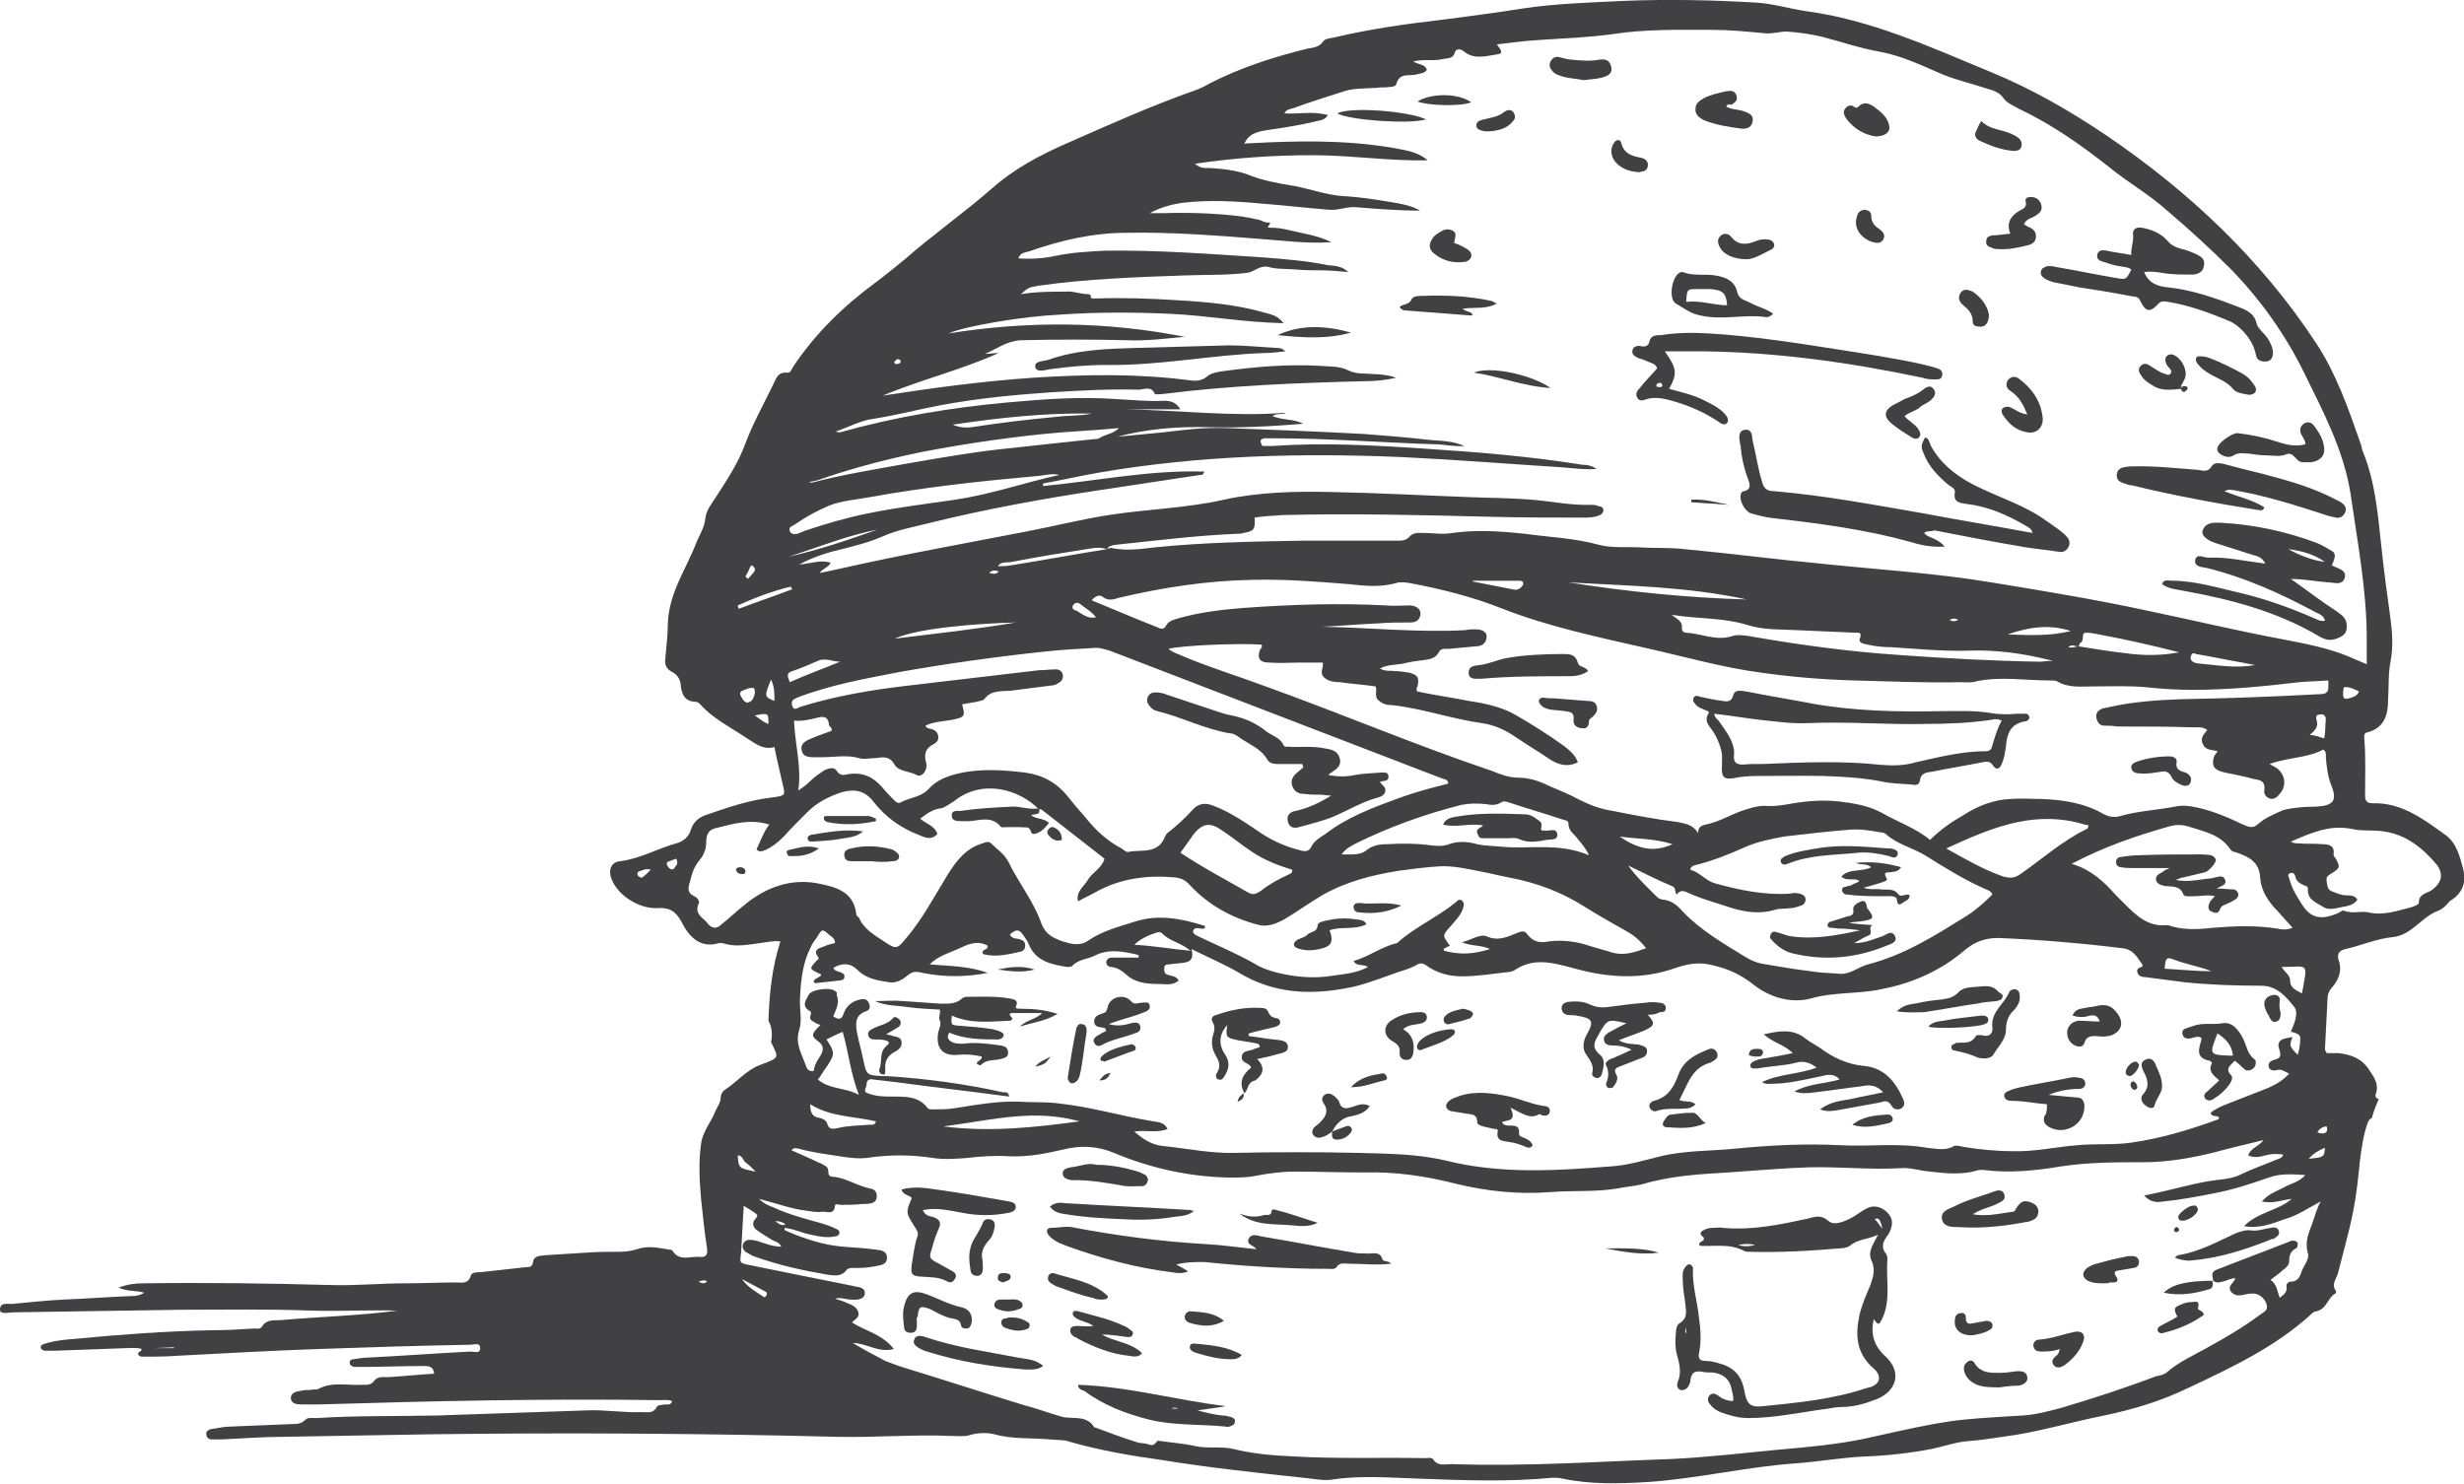 <?xml version="1.0" encoding="utf-8"?>
<!-- Generator: Adobe Illustrator 24.1.0, SVG Export Plug-In . SVG Version: 6.00 Build 0)  -->
<svg version="1.1" id="Layer_1" xmlns="http://www.w3.org/2000/svg" xmlns:xlink="http://www.w3.org/1999/xlink" x="0px" y="0px"
	 viewBox="0 0 288.9 174" style="enable-background:new 0 0 288.9 174;" xml:space="preserve">
<style type="text/css">
	.st0{fill:#414042;}
</style>
<g id="Layer_2_1_">
	<g>
		<g>
			<path class="st0" d="M288.8,101.9c-0.4-1.5-0.8-3.1-2.1-4c-2.5-1.8-5.1-3.8-8.5-3.7c-0.7,0-0.9-0.3-0.9-0.9
				c0-2.3,0.1-4.5-0.1-6.8c0-0.3,0-0.5,0.3-0.6c2.1-0.5,2.5-2.1,2.5-3.9c0.1-1.5,0-3,0.3-4.5c0.3-1.6,0.2-3.2,0-4.8
				c-0.4-2.9-0.8-5.8-1.1-8.7c-0.4-3.7-0.7-7.4-2.1-10.9c-0.2-0.4-0.2-0.9-0.4-1.3c-1.4-4-2.8-8-5.1-11.5
				c-6.5-9.9-14.9-17.8-24.6-24.4c-4.3-2.9-8.8-5.5-13.7-7.5c-7-2.9-14-6.1-21.6-7.1c-2-0.3-3.9-0.9-5.9-1
				c-5.1-0.3-10.2-0.4-15.3-0.2c-4,0.2-8,0.3-12,0.9c-3.1,0.5-6.2,0.9-9.3,1.3c-4.3,0.5-8.6,1.1-12.8,2.1c-0.5,0.1-1,0.1-1.3,0.5
				c-0.4,0.6-1.1,0.7-1.8,0.8c-4,1-7.8,2.2-11.5,4.1c-0.5,0.3-1.1,0.6-1.7,0.8c-5.1,1.8-10,4-15,6.2c-3.2,1.4-6.2,3-8.8,5.3
				c-3.3,2.9-6.9,5.4-10.2,8.3c-1.1,0.9-2.2,1.8-3.4,2.7c-3.8,2.8-7.1,6-9.7,9.9c-0.2,0.3-0.3,0.8-0.7,0.7c-1.1-0.1-1.3,0.7-1.6,1.3
				c-1.1,2.3-2.4,4.6-3.3,7c-0.8,2.2-2.1,4.2-3.4,6.2c-0.5,0.8-1.2,1.6-1.3,2.6c-0.1,1-0.6,1.8-1,2.7c-1.2,3.2-3.3,6-3.4,9.7
				c0,1.4-0.2,2.8-0.3,4.1c-0.1,0.7,0.2,1.2,0.8,1.5c0.6,0.3,0.9,0.8,1,1.4c0.1,1.1,0.4,2.1,1.8,2.1c0.2,0,0.4,0.2,0.5,0.3
				c1.5,1.7,3.6,2.7,5.5,4c1,0.6,1.9,1.4,3.2,1c0.3,1.6,0.7,3.1,1,4.5c0.3,1.2,0.2,1.2-1.1,1.4c-2.8,0.3-5.4,1.2-8,2.1
				c-0.8,0.3-1.4,0.8-1.7,1.7c-0.2,0.8-0.9,1.4-1.7,1.6c-2.2,0.6-4.2,1.8-6.6,2.1c-1.1,0.1-1.4,1.1-1,2.1c0.8,2,3.3,3.5,5.4,3.4
				c1.3-0.1,2.1,0.3,2.8,1.6c0.8,1.6,2.1,3.2,4.4,2.5c0.1,0,0.3,0,0.4,0c1.5,0.5,2.9,0.2,4.4,0c0.8-0.1,1.6-0.3,2.4-0.2
				c-1,3.1-1.3,6.2-1.4,9.3c0.4,0.7,0.5,1.7,0.3,2.5c0.9,1.9,1.1,1.8-1.3,2.7c-1.6,0.6-2.7,2-4.1,2.9c-0.3,0.2-0.5,0.6-0.5,0.9
				c0,0.7-0.5,1.2-0.7,1.8c-0.5,1.2-1.4,2.2-1.6,3.6c-0.3,2.2-0.2,4.3,0,6.5c0.2,1.9,0.4,3.9,0.7,5.8c0.1,0.7-0.1,1.1-0.9,1
				c-1.1-0.1-2.4,0.6-3.2-0.8c-1.4-0.2-2.7-0.6-4.1-0.1c-0.7,0.2-1.3,0.3-2,0.3c-1.3,0-2.6,0-3.9,0.1c-1.6,0.1-3.2,0.2-4.8,0.3
				c-0.6,0.1-1.4,0-1.5,0.8c-0.1,0.6-0.4,0.6-0.8,0.6c-1.8,0.2-3.6,0.4-5.4,0.6c-0.4,0-1,0-1.1,0.4c-0.3,1-1,0.8-1.7,0.8
				c-2,0-4,0.1-6,0.1c-2.9,0-5.9,0.3-8.8,0.2c-7.3-0.2-14.6-0.3-21.9-0.2c-0.9,0-1.8,0.1-2.9,0.5c1.1,0.5,2,0.3,3,0.6
				c-0.6,0.4-1.2,0.4-1.7,0.4c-2.5,0.1-5,0.3-7.6,0.4c-2,0.1-4,0.3-6,0.5C1,153,0,152.6,0,153.6c0,0.6,1.1,0.3,1.6,0.3
				c6.5-0.1,13.1-0.2,19.6-0.3c5.1,0,10.2-0.1,15.3,0.1c3.4,0.1,6.7-0.1,10.1,0c-4.5,0.6-9,0.7-13.5,1.1c-0.8,0.1-1.8-0.2-2.4,0.8
				c-0.2,0.3-0.6,0.2-0.9,0.2c-1.6,0.1-3.3,0.2-4.9,0.2c-5.4,0.1-10.7,0.5-16,1c-1.2,0.1-2.5,0.2-3.7,0.6c-0.3,0.1-0.5,0.2-0.4,0.5
				c0.1,0.2,0.3,0.3,0.5,0.3c0.4,0,0.8,0,1.2,0c2.8-0.1,5.6-0.2,8.3-0.3c0.6,0,1.2-0.1,1.8,0.1c0,0.4-0.5,0.3-0.4,0.6
				s0.4,0.3,0.6,0.3c1.3,0,2.6,0,3.9-0.1c5.6-0.3,11.1-0.6,16.7-0.8c5.9-0.2,11.8-0.4,17.8-0.5c0.4,0,1.1-0.3,1.1,0.4
				s-0.7,0.4-1.1,0.4c-4,0.2-7.9,0.5-11.9,0.7c-0.6,0-1.2,0.1-1.8,0.2c-0.3,0-0.5,0.1-0.5,0.4c0,0.3,0.2,0.4,0.5,0.5
				c0.4,0,0.7,0,1.1,0c2.3,0,4.5-0.1,6.8-0.1c0.7,0,1.4-0.1,1.5,0.9c-1.8,0.1-3.6,0.3-5.4,0.4c-0.6,0-1.2-0.1-1.6,0.4
				c-0.4,0.6-1,0.5-1.5,0.5c-1.7,0.1-3.5-0.4-5.1,0.5c-0.2,0.1-0.6,0-0.9,0.1c-0.4,0-0.7,0-1.1,0.1c-0.6,0.1-1.2,0.2-1.2,0.9
				c0.1,0.6,0.6,0.7,1.2,0.7c0.7,0,1.4,0,2.2,0c13.2-0.4,26.5-0.7,39.7-0.5c0.5,0,1.1-0.1,1.6,0.1c-0.1,0.5-0.5,0.4-0.8,0.4
				c-0.4,0.1-0.8,0-1,0.3c-0.4,0.8-1.1,0.6-1.7,0.6c-2.2,0.1-4.3-0.3-6.5-0.2c-5.9,0.2-11.7,0.4-17.6,0.6c-4.7,0.1-9.4,0-14.1,0.3
				c-0.5,0-1-0.1-1.3,0.2c-0.5,0.5-1,0.5-1.5,0.5c-2.4,0.1-4.8,0.2-7.3,0.3c-0.8,0-1.5,0.2-2.3,0.3c-0.3,0.1-0.6,0.3-0.5,0.6
				c0,0.4,0.3,0.6,0.6,0.6c0.4,0,0.8,0,1.2,0c2.4-0.1,4.7-0.3,7.1-0.3c5.8-0.1,11.6-0.2,17.5-0.3c15.9-0.2,31.7-0.1,47.6,0.3
				c4.5,0.1,8.9-0.3,13.4-0.1c0.7,0,1.5,0.1,2.1-0.1c1-0.3,2-0.3,2.9-0.1c2.1,0.6,4.3,0.4,6.4,0.6c0.8,0.1,1.7,0,2.5,0.3
				c3.5,1,7,1.6,10.6,2.1c5.5,0.9,11.1,1.5,16.7,2.1c1.2,0.1,2.4,0.4,3.5,0.2c3.3-0.5,6.7-0.2,10-0.1c5.3,0.2,10.5,0.4,15.7-0.1
				c0.4,0,0.8,0,1.2,0.1c3.3,0.7,6.7,0.6,10,0.4c5.9-0.4,11.6-1.8,17.5-2.2c2.7-0.2,5.4-0.7,8.1-0.8c2.6-0.1,5.2-0.4,7.8-0.9
				c1.4-0.3,2.8-0.8,4.2-0.9c1.3-0.1,2.7-0.3,4-0.5c4-0.5,7.9-1.7,11.9-2.5c3.4-0.7,6.7-1.7,9.8-3.2c5.1-2.4,10.2-4.8,14.4-8.6
				c0.2-0.2,0.4-0.4,0.6-0.4c1.3-0.2,1.4-1.6,2.3-2.1c0.1,0,0.1-0.2,0.1-0.3c-0.6-0.7,0-1.4,0.2-2c0.6-2.4,1.3-4.8,1.8-7.3
				c0.4-2,0.6-4,0.8-6c0.2-1.5,0.4-3,0.9-4.4c0.1-0.3,0.3-0.5,0.5-0.6c0.2-0.8,0.5-1.5,0.8-2.2c-0.3-0.1-0.5-0.3-0.3-0.7
				c0.3-1.1-0.2-1.8-0.8-2.7c-0.9-1.4-2.1-1.8-3.6-2c-0.5,0-0.9,0-1.4,0c-0.1-0.2-0.2-0.3-0.2-0.5c0.1-2,0.2-3.9,0.3-5.9
				c0-0.6,0.3-1.1,0.7-1.5c0.7-0.9,1-1.9,0.6-3c-0.2-0.7,0-1.1,0.8-1.3c1.8-0.4,3.6-1.2,5.5-1.4c2.3-0.2,3.4-2.4,5.4-3.1
				c0.5-0.2,0.9-0.6,1.3-1.1C288.4,105,289.3,103.8,288.8,101.9z M75.3,102.9c-0.1,0.1-0.4-0.1-0.5-0.2c-0.1-0.2-0.1-0.4,0.1-0.5
				c0.4-0.1,0.8-0.4,1.4-0.2C75.9,102.4,75.6,102.7,75.3,102.9z M79.2,101.6c-0.1,0.2-0.3,0.5-0.6,0.3c-0.2-0.1-0.3-0.3-0.4-0.5
				c-0.1-0.2,0.1-0.4,0.3-0.4c0.2-0.1,0.5-0.2,0.8-0.3C79.5,101.2,79.4,101.4,79.2,101.6z M18.1,158.1L18.1,158.1l2.3-0.1v0.1H18.1z
				 M81.9,150.3c0.4-0.1,0.7-0.3,1,0C82.6,150.6,82.3,150.5,81.9,150.3z M104.9,42.4c0.2-0.2,0.3-0.4,0.6-0.2c0.1,0,0.1,0.2,0.1,0.3
				c-0.2,0.2-0.4,0.2-0.6,0.2C104.8,42.5,104.8,42.5,104.9,42.4z M96.5,56.1c3.8-1.3,7.7-2.3,11.6-3.1c4.7-0.9,9.4-1.6,14.2-2.1
				c2.9-0.3,5.9-0.4,8.9-0.7c-0.8,0.8-1.8,0.7-2.6,1.4c0.8,0.2,1.5-0.1,2.1-0.3c3.6-1,7.3-1.3,11-1.2c3.7,0.1,7.4-0.1,11.1-0.4
				c-1.1-0.6-2.4-0.4-3.6-0.9c0.5-0.4,1.1-0.1,1.6-0.4c-6.3,0.5-12.6-0.3-18.9-0.4h6.5c-0.5-0.8-1.1-1-1.9-1
				c-1.9,0.1-3.7-0.1-5.6-0.2c-4.3-0.3-8.5,0-12.8,0.4c-6.6,0.6-13.2,1.7-19.6,3.5c-0.1,0-0.3,0-0.5-0.1c1.5-0.5,2.9-1.3,4.5-1.5
				c2.6-0.4,5.2-1.1,7.9-1.6c4.3-0.8,8.6-1.2,12.9-1.5c3.4-0.2,6.8-0.4,10.2-0.3c0.6,0,1.5-0.5,1.9,0.5c0,0.1,0.7,0,1,0
				c7.9-1,15.8-1.3,23.7-1.5c1.1,0,2.3-0.1,3.6-0.4c-1.4-0.5-2.7-0.4-3.9-0.5c-0.6,0-1.2-0.1-1.8-0.4c-1-0.5-2.2-0.4-3.3-0.5
				c-3.7-0.2-7.4,0.1-11.1,0.6c-0.7,0.1-1.5,0.2-2,0.6c-0.7,0.6-1.4,0.6-2.1,0.5c-6.1-0.8-12.2-0.7-18.4-0.3
				c-5.9,0.4-11.8,1.2-17.6,2.1c4.5-1.9,9.2-3,13.6-5c-0.5,0-1.1,0.1-1.6,0.1c1.4-0.6,2.5-1.5,4.2-1.6c4.2-0.1,8.3-0.1,12.5,0
				c2.2,0.1,4.5-0.2,6.7-0.4c-9.1-1.8-18.3-1.9-27.7-0.4c2.1-0.9,8.8-2,13-2.2c4.3-0.3,8.6-0.3,13-0.1c4.3,0.2,8.6,1,13.3,1.1
				c-0.7-0.9-1.4-1-2.1-1.2c-3.4-1-7-1.3-10.5-1.5c-3.1-0.2-6.2-0.3-9.3-0.2c-0.2,0-0.3,0-0.5,0c-0.4,0,0-0.5-0.5-0.5
				c-0.9,0-1.8-0.4-2.7-0.3c-1.7,0-3.4,0-5.2,0.3c0.9-0.8,0.9-0.8,2.1-1c5.7-0.8,11.4-1,17.1-1.2c2.4-0.1,4.8,0,7.3-0.3
				c0.9-0.1,1.4-0.9,2.5-0.7c1,0.3,2.1,0.2,3.2,0.3c1,0.1,2.1,0.1,3.1,0.1c0.9,0,1.8,0.1,3.1,0.2c-0.9-0.8-1.7-0.7-2.4-0.8
				c-2.4-0.5-4.9-0.7-7.4-0.9c-6.3-0.4-12.5-0.9-18.8-0.8c-1.9,0.1-3.8,0.2-5.7,0.6c-1.4,0.3-2.8,0.4-4.4,0.3
				c0.2-0.6,0.7-0.7,1.2-0.8c3.7-1.3,7.5-2.2,11.5-2.2c5.2-0.1,10.3,0.3,15.4,0.7c2.9,0.2,5.7,0.6,8.6,0.4c-1.6-0.8-3.3-1-4.9-1.4
				c-0.8-0.2-1.5-0.3-2.3-0.3c-0.7,0,0.5-0.6-0.2-0.6c-0.4,0-0.7-0.2-1-0.3c-0.3-0.1-0.6-0.1-0.9-0.2c-0.4-0.1-0.7-0.1-1.1-0.2
				c-3.1-0.4-6.3-0.5-9.4-0.4c-0.4,0-0.8,0-1.5,0c1.3-0.7,2.5-1,3.7-1.2c3.2-0.4,6.5-0.2,9.7,0.1c2.6,0.2,5.1,0.5,7.7,0.7
				c1,0.1,2-0.4,3.1-0.3c2.5,0.2,5,0.4,7.5,0.4c-1-0.6-2.2-0.8-3.4-1c-1.8-0.3-3.7-0.6-5.5-0.7c-2.2-0.1-4.3-1-6.5-1.3
				c-0.4-0.1-0.7-0.1-1.1-0.2c-1-0.2-2-0.4-3.1-0.8c-1.6-0.7-3.4-0.9-5.1-1c-0.5,0-1,0.1-1.7-0.5c4.8-0.7,9.3-1,13.8-1
				s9,0.7,13.5,0.6c-1.3-1.1-2.8-1.2-4.3-1.5c-5.5-0.9-11-0.8-16.5-0.5c-0.3,0-0.5,0-0.7,0.1c0.4-1.1,1.3-1.4,2.4-1.6
				c2-0.3,4.1-0.6,6.1-1.1c0.4-0.1,0.9-0.1,1.3-0.7c-1.7-0.5-3.4-0.1-5.1-0.2c0.2-0.5,0.7-0.5,1-0.6c1.9-0.7,3.8-1.3,5.7-1.9
				c1.3-0.5,2.7-0.4,4.1-0.5c0.5-0.1,1,0,1.5-0.1c0.3,0,0.8-0.1,0.8-0.3c0.4-1.5,1.6-0.9,2.5-1.2c0.4-0.1,0.8-0.1,1.1-0.5
				c-0.2-0.7-1-0.6-1.6-1c1.3-0.3,2.5,0,3.6-0.3c0.5-0.1,1.1,0,1.3-0.8c0.1-0.4,0.7-0.4,1-0.1c1.2,1,2.5,0.6,3.8,0.4
				c0.8-0.1,0.8-0.3,0.1-1.2c1.7-0.2,3.2-0.4,4.8-0.5c2.9-0.2,5.9-0.3,8.8-0.7c3.9-0.6,7.7-0.5,11.6-0.5c2.1,0,4.1,0.2,6.2,0.4
				c0.9,0.1,1.7-0.2,2.6-0.2c1.4,0.1,2.8,0.3,4.1,0.6c2.3,0.6,4.6,1.4,7,1.8c2.5,0.5,4.8,1.6,7.1,2.6c1.7,0.7,3.5,1.1,5.3,1.7
				c0.7,0.2,1.4,0.4,1.9,1.1c0.4,0.6,1.2,0.9,1.9,1.3c3.8,1.8,7.2,4.2,10.5,6.8c2.2,1.8,4.7,3.2,6.8,5.1c2.6,2.2,5.1,4.5,7.5,6.9
				c3.5,3.6,6.4,7.7,8.6,12.2s4.6,9,5.4,14.1c0.8,5.6,1.9,11.3,1.9,17c0,1,0,1.9,0,3c-0.7-0.3-1.4-0.6-2.1-0.9c-2.4-1-5-1.5-7.6-2
				c-5.4-1-10.8-2.3-16.1-3.4c-6-1.3-12.1-2.3-18.2-3.3c-6.6-1.1-13.3-1.5-20-2.2c-5.3-0.5-10.6-1.2-16-1.7
				c-1.7-0.2-3.4-0.1-5.1-0.2c-1.6-0.1-3.4,0.1-4.9-0.3c-2.9-0.8-5.8-0.9-8.7-1.3c-2.8-0.3-5.6-0.5-8.5-0.1c-1.1,0.2-2.3,0-3.4,0
				c-0.6,0-1.2-0.1-1.7,0.5c-0.5,0.5-1.1,0.4-1.8,0.4c-3.5,0-6.9,0-10.4,0c-5.9,0.1-11.8,0.2-17.7,0.8c-1.6,0.2-3.2,0.4-4.8,0.1
				c-0.3-0.1-0.5,0-0.7,0.1c-3.8,0.6-7.5,1.3-11.3,1.9c-0.5,0.1-1,0.1-1.5,0.1c0.4-0.6,1.1-0.4,1.6-0.5c3.1-0.6,6.2-1.1,9.4-1.6
				c0.6-0.1,1.2-0.1,1.8,0.1c0.2-0.4,0.5-0.4,0.9-0.5c4.8-0.5,9.5-1.1,14.3-1.3c0.3,0,0.5,0,0.8-0.1c1.2-0.2,1.4-0.4,1.3-1.8
				c1.1-0.2,2.2-0.2,3.4-0.3c8-0.2,16.1,0,24.1,0.2c3.7,0.1,7.3,0.1,11,0.1c0.7,0,1.3,0,2-0.3c0.2-0.1,0.4-0.3,0.4-0.6
				c0-0.2-0.2-0.4-0.4-0.4c-0.3-0.1-0.6-0.2-0.9-0.2c-2.4,0.1-4.7-0.4-7.1-0.6c-2.4-0.2-4.8-0.2-7.3-0.3c-5.4-0.2-10.8-0.5-16.2-0.6
				c-4.2-0.1-8.5,0-12.6,0.9c-4.4,1-9,1.1-13.5,1.8c-3.2,0.5-6.4,1.3-9.5,1.9c-7.2,1.4-14.5,2.7-21.6,4.3c-0.9,0.2-1.8,0.4-2.8,0.6
				c0.4-0.6,1-0.6,1.3-1.2c-1.2-0.4-2.3,0.1-3.7,0.2c1.7-0.9,3.3-1.4,5-1.8c1.6-0.4,3.2-0.8,4.8-1.5c1.8-0.8,3.7-1.1,5.6-1.6
				c6.5-1.6,13.1-2.8,19.7-3.8c4-0.6,7.9-1.2,11.9-1.8c0.2,0,0.4,0,0.5-0.4c-6.4-0.2-12.6,1.1-18.9,1.7c0-0.1,0-0.2,0-0.3
				c2.2-0.4,4.4-0.9,6.7-1.3c11.7-2,23.5-2.3,35.3-1.8c6.3,0.3,12.5,0.8,18.8,1.2c1.3,0.1,2.7,0.3,4.1,0.2c-0.6-0.4-1.1-0.5-1.7-0.5
				c-6.2-1-12.5-1.5-18.7-1.9c-5.9-0.4-11.7-0.7-17.6-0.3c-0.4,0-0.7,0-1.1,0c-0.2,0-0.2-0.3-0.3-0.5c0-0.3,0.2-0.3,0.4-0.4
				c0.4,0,0.8,0,1.2,0c6.3,0,12.6,0.5,18.8,0.7c1.1,0,2.2,0.3,3.5,0.2c-1.4-0.6-2.7-0.6-4-0.7c-2.6-0.3-5.1-0.5-7.7-0.7
				c-5.4-0.3-10.8-0.5-16.2-0.7c-2.5-0.1-4.9,0.2-7.4,0.5c-6.5,0.6-12.9,1.3-19.3,2c-3.5,0.4-6.9,1-10.4,1.6
				c-3.8,0.7-7.7,1.3-11.5,2.3c-0.1,0-0.2,0-0.3-0.1C95.3,56.5,96,56.3,96.5,56.1z M111.7,49.8c5.4-0.8,10.8-1.4,16.3-1.3
				c-1.4,0.3-2.8,0.2-4.3,0.4c-3.3,0.3-6.5,0.7-9.8,1.2C113.1,50.2,112.4,50.1,111.7,49.8z M276.6,81.1c-0.2,0.4-0.4,0.5-0.6,0.6
				c-1.3,0.5-1.4,0.3-1.2-1.1C275.4,80.5,276,80.8,276.6,81.1z M269.7,121.8c0,0.6-0.1,1.3-0.3,1.9c-1-1-1-1.1-0.6-2.1
				c-0.3,0.1-0.6,0.1-0.9,0.2c-0.6,0.1-0.9,0.6-0.7,1.1c0.2,0.7,0.4,1.2-0.6,1.4c-0.3,0.1-0.7,0.3-0.6,0.8c0.1,0.4,0.5,0.5,0.9,0.4
				c0.6-0.2,1,0.2,1.5,0.4c-0.7,0.8-1.6,1.3-2.5,1.7c-1.5,0.6-3.1,1.2-4.6,1.8c-0.8,0.3-1.5,0.6-2.1,1.1c0.1,0.6,0.8,0.2,1,0.6
				c-0.1,0.1-0.1,0.2-0.2,0.2c-3.3,1.2-6.6,2.2-10.1,2.7c-2.1,0.3-4.2,0.1-6.3,0.3c-2.6,0.2-5.1,0.8-7.7,0.7c-1.9,0-3.8-0.2-5.7-0.5
				c-0.4-0.1-0.8-0.2-1.1-0.1c-1,0.6-2.1,0.3-3.2,0.2c-3.4-0.6-6.8-0.1-10.2-0.3c-4.1-0.2-8.1,0-12.2,0.4c-2.9,0.3-5.9,0.2-8.8,0.9
				c-2,0.5-4,1.1-6,1.2c-6.4,0.5-12.8,0.9-19.2-0.7c-3.4-0.8-6.9-0.8-10.4-0.9c-4.7-0.1-9.5-0.1-14.2,0c-2.8,0.1-5.6-0.5-8.5-0.8
				c-1.2-0.1-2.3-0.7-3.4-1.7c1.4-0.2,2.7,0.2,3.9-0.3c-0.4-0.8-1.1-0.8-1.7-0.9c-3.7-0.6-7.3-1.7-11.1-2.1
				c-1.5-0.2-3.1-0.1-4.6-0.2c-2.6-0.1-5.2,0.4-7.8,0.8c-0.8,0.1-1.5,0.1-2.3,0.1c-0.2,0-0.5,0-0.6-0.1c-1-1.4-2.5-1.4-4-1.4
				c-1.1,0-2.3,0-3.3-0.5c-0.2-0.3,0.1-0.6,0.1-0.9c0-0.6,0.4-0.7,0.8-0.6c0.9,0.1,1.7,0.2,2.6,0.3c4.4,0.6,8.9,1.1,13.3,1.7
				c0-0.6-0.5-0.5-0.7-0.5c-4.5-1-9-1.6-13.6-1.9c-0.2,0-0.3,0-0.5,0c-1.9-0.1-1.9-0.1-2.3-2c-0.2-1-0.5-2-0.7-3
				c-0.2-1.1-0.3-2.1,1-2.6c0.4-0.1,0.6-0.4,0.4-0.9s-0.5-0.6-1-0.5c-1,0.2-1.7,0.8-2,1.7c-0.2,0.7-0.6,0.7-1.2,0.3
				c0.3-0.8,0.8-1.6,0.4-2.5c0-0.1,0.1-0.3-0.1-0.4c-0.5-0.6-2.9-0.3-3.2,0.4c-0.3,0.6-0.9,1.3,0.2,1.9c0.3,0.2-0.3,0.8,0.2,1.1
				c0.3,0.2,0.6,0.4,1,0.5c-0.1,0.1-0.3,0.3-0.4,0.4c-0.6,0.7-0.7,0.9,0.1,1.5c0.7,0.5,0.7,1,0.3,1.7c-0.4,0.6-0.7,1.1-0.8,1.8
				c-0.5,0.1-0.8-0.2-0.9-0.6c-0.5-1.4-1.3-2.6-0.8-4.2c0.4-1.2,0-2.6,0.1-3.8c0.1-2,0.3-4,1.2-5.8c0.2-0.5,0.5-0.9,0.8-1.3
				c0.6-1,0.6-1,1.5-0.2c0.3,0.2,0.6,0.4,0.6,0.9c-0.4,0.1-0.9,0.2-1.3,0.4c-0.6,0.2-1.3,0.4-0.7,1.2c0.2,0.3,0,0.3-0.2,0.5
				c-0.8,0.9-0.8,0.9,0.2,1.4c0.1,0.1,0.3,0.1,0.4,0.2c-0.2,0.4-0.8,0.4-0.9,0.8c0.1,0.1,0.1,0.2,0.2,0.2c0.9-0.1,1.8-0.2,2.7-0.3
				c0.3,0,0.7-0.1,0.7-0.4c0.1-0.4-0.3-0.5-0.5-0.6c-0.3-0.1-0.6-0.1-0.8-0.5c1.1-0.6,2-0.6,2.9,0.3c1,1,2.4,1.2,3.7,1.4
				c0.8,0.1,1.5-0.3,2.1-0.8c0.6-0.5,1-0.5,1.8-0.3c2.5,0.5,5,0.5,7.6,0c-2.1-0.8-4.4-0.8-6.8-1c1-1,2.2-1.3,3.3-1.8
				c1.1-0.5,2.2-1.1,3.5-0.4c0.1,0.5-0.6,0.4-0.6,0.8c0,0.1,0.1,0.2,0.1,0.2c1.5,0.4,3,0,4.4-0.3c0.3-0.1,0.5-0.3,0.5-0.7
				s-0.2-0.6-0.5-0.7c-0.4-0.2-1,0-1.3-0.6c0.6-0.5,1-0.8,1.6,0.1c0.2,0.3,0.5,0.7,0.6,1c0.8,2,2.6,2.4,4.5,2.7c0.2,0,0.5,0,0.6-0.1
				c0.7-0.8,1.8-0.8,2.6-1.2c1.7-0.9,3.5-0.5,5.2-0.1c0,0.1,0,0.2,0,0.3c-1,0-2,0-3.1,0c-0.3,0-0.6,0.1-0.7,0.5
				c0,0.4,0.3,0.6,0.6,0.6c0.9,0.1,1.4,0.6,2,1.1c1,0.8,2.4,0.9,3.7,0.9c0.7,0,1.5,0.2,2.2-0.4c-0.3-0.6-0.9-0.5-1.3-0.7
				c-0.4-0.1-0.4-0.4-0.4-0.7c0-0.5,0.3-0.5,0.6-0.5c0.6-0.1,1.1-0.1,1.7-0.2c0.8-0.1,1.2-0.5,0.9-1.6c2,1,3.9,1.8,5.6,2.8
				c4,2.4,8.2,2.6,12.5,1.8c1.8-0.3,3.6-1,5.3-1.6c1-0.4,2.1-0.6,3.1-1.2c0.4-0.2,0.7-0.1,1,0.1c1.2,0.9,2.7,1.3,4.2,1.3
				c1.8,0,3.6-0.3,5.4-0.5c0.3,0,0.6-0.1,0.9-0.3c2.3-1.5,4.7-0.7,7-0.1c4,1.1,7.9,1.3,11.8-0.1c1.5-0.5,2.8-0.7,4.3-0.3
				c1.8,0.4,3.3,1.1,4.7,2.2c2,1.6,4.5,2.3,6.8,1.7c2.8-0.8,5.6-0.5,8.3-1.1c3.7-0.7,7-2.2,9.8-4.6c1.2-1,2.4-1.4,3.9-1.4
				c4.8,0.2,9.7,0.6,14.5,1.2c1.2,0.1,1.7,0.9,2.3,1.8c0.1,0.1,0.2,0.3,0,0.4c-0.3,0.1-0.6,0.2-0.5,0.6c0.1,0.5,0.6,0.6,1,0.6
				c1.5,0.2,3.1,0.4,4.6,0.6c3,0.3,6,0.4,8.9,0.4c1.8,0,2.9,1.2,3.9,2.5c0.4,0.5,0.2,1.3,0,1.9c-0.1,0.3-0.3,0.7-0.4,1
				C269.5,121.2,269.7,121.4,269.7,121.8z M126.6,131.5c-5.2,0.7-10.4,1.3-16,0.6c4.7-0.6,9-1.7,13.5-1.1
				C124.9,131.1,125.8,131.3,126.6,131.5z M96.9,121.9c0.6-0.3,1.2-0.6,1.9-0.9c0.7,2.4,0.9,4.8,1.9,7.4c-1.6-0.9-3.4-0.6-4.8-1.8
				c0.4-0.5,0.7-1.1,1.1-1.6C97.9,123.6,97.9,123.4,96.9,121.9z M102.7,131.5c-0.1,0.5-0.5,0.4-0.7,0.4c-1.3,0.1-2.6,0.1-3.8,0.4
				c-0.5,0.1-1,0.2-1.2-0.5c-0.1-0.4-0.5-0.6-0.9-0.7c-0.9-0.1-1.1-0.7-1.1-1.6C97.4,131,100.1,130.9,102.7,131.5z M133,110.8
				c0.7-0.7,1.6-1.1,2.5-1.4c0.2-0.1,0.6-0.1,0.7,0c0.9,1,2.2,1.1,3.4,2.1C137.3,111.3,135.2,110.9,133,110.8z M196,103.9
				c0.6,0.2,0.3,0.8,0.6,1c0.3-0.4,0.6-0.5,1.1-0.3c1.7,0.8,3.6,1.3,5.4,1.9c1.7,0.5,3.3,0.7,5,0.2c0.6-0.2,1.2-0.1,1.8-0.2
				c0.5,0,0.9-0.2,1.3-0.3c0.3-0.1,0.5-0.4,0.5-0.7c0-0.4-0.3-0.6-0.7-0.7c-0.4-0.1-0.7-0.1-1.1,0c-3,0.2-5.9-0.4-8.8-1.2
				c-1.1-0.3-1.8-1.3-2.9-1.6c0-0.3,0.2-0.4,0.4-0.5c2.1-0.5,4.1-1.3,6.1-2.2c1.4-0.6,2.9-0.9,4.5-1.2c2.6-0.3,5.1-0.6,7.7-0.8
				c1.2-0.1,2.4,0.1,3.5,0.3c0.3,0,0.6,0.1,0.7,0.2c1.3,1.2,3.1,1.6,4.6,2.5c2.4,1.5,4.8,3,7.4,4.1c0.2,0.1,0.4,0.2,0.5,0.5
				c-0.9,0.9-1.9,1.8-3,2.5c-3.7,2.3-7.3,4.6-11.6,5.7c-1.1,0.3-2.1,1.2-3.3,1.1c-1.1-0.1-2.3-0.1-3.4-0.3c-1.7-0.2-3.5-0.5-5.2-0.8
				c-0.9-0.1-1.7-0.4-2.5-0.9c-2.6-1.6-5.2-3.1-7.3-5.3c-0.6-0.7-1.3-1.3-2.3-1.4c-0.2,0-0.4-0.1-0.6-0.2c-1.2-1.2-2.5-2.4-3.5-3.8
				C192.6,102.3,194.3,103.2,196,103.9z M189.9,98.1c2,0.3,4,0.2,6.2,0.9C193.7,100.1,191.8,99.4,189.9,98.1z M228.2,99.5
				c5-2.3,9.7-4.3,15.1-3.1c0.5,0.1,1,0.3,1.6,0.4c-0.1,0.2-0.1,0.4-0.2,0.4c-2.9,1.4-5.2,3.5-7.8,5.3c-0.7,0.5-1.2,0.5-2,0.3
				C232.6,102,230.5,100.8,228.2,99.5z M253.8,113.6c0.1-1.2,0.2-1.4,1-1.1c1.5,0.6,3,0.8,4.5,1.4
				C257.5,113.9,255.6,113.7,253.8,113.6z M268.5,114.9c0-0.5-0.6-0.9-1-1.5c3.2,0,3.1-0.7,2.4,3.1
				C269.2,116.1,268.5,115.9,268.5,114.9z M267,108.9c-2.5-0.4-5-0.3-7.5-0.1c-1.8,0.2-3.6,0.3-5.3-0.3c0,0-0.1,0-0.2,0
				c-2.2,0.2-3.6-1.2-5-2.6c-0.3-0.3-0.6-0.6-0.9-0.9c-1.4-1.6-2.9-3-5.2-3.7c3.8-2,7.6-3.3,11.5-4.4c0.7-0.2,1.4-0.2,2.1,0
				c1.8,0.6,3.8,0.9,5,2.7c0.2,0.3,0.5,0.3,0.8,0.4c1.4,0.5,2.6,1.1,2.7,2.9c0.1,1.6,1,2.9,2.1,4c0.5,0.6,1.1,1.2,1.7,1.9
				C268.1,109.1,267.5,109,267,108.9z M264.8,96.6c-0.6,0.6-1.1,0.4-1.8,0.1c-1.7-0.8-3.5-1.6-5.4-2c-0.9-0.2-1.7-0.3-2.6-0.1
				c-2.1,0.4-4.3,0.5-6.4,1.1c-0.7,0.2-1.3,0.1-1.9-0.2c-2.2-1.3-4.7-1.7-7.3-1.8c-1.2,0-2.5-0.1-3.7,0c-2,0.1-3.8,0.8-5.5,1.9
				c-1.4,0.8-2.7,1.7-3.9,2.9c-1.7-1.4-3.8-2.1-5.7-3.2c-1.5-0.8-3.2-1.1-4.9-1.3c-1.8-0.2-3.6-0.1-5.4,0.2
				c-1.1,0.2-2.2,0.4-3.4,0.3c-0.9,0-1.8,0.3-2.7,0.6c-1.4,0.5-2.7,1.3-4.2,1.6c-0.4,0.1-0.9,0.2-0.9,1c-0.6-1-1.5-1.1-2.4-1.3
				c-2.5-0.3-5.1-0.8-7.6-1.3c-1.4-0.2-2.7-0.7-3.9-1.3c-1.1-0.6-2.3-1.1-3.5-1.6c-1.2-0.6-2.4-1-3.7-1c-1.1,0-2.1-0.4-3.1-0.8
				c-8.9-3-17.6-6.7-26.5-9.9c-3.2-1.2-6.5-2.2-9.6-3.5c-0.6-0.3-1.2-0.4-1.8-0.9c1.4-0.4,8.1-0.7,10.9-0.5c0.2,0.3-0.1,0.4-0.2,0.7
				c-0.3,0.9,0,1.4,1.1,1.4c1.3,0.1,2.6,0,3.9,0c0.8,0,1.5,0,2.4,0c0.1,0.6-0.4,1.2,0.1,1.7s1.2,0.6,1.9,0.6
				c1.4,0.2,2.8,0.3,4.2,0.5c0.2,0.5-0.2,1.2,0.3,1.6c0.5,0.5,1.1,0.6,1.7,0.6c3.5,0.4,6.9,1.6,10.4,2.1c1.5,0.2,2.8,0.8,4.1,1.7
				s2.7,1.7,4,2.6c1,0.6,2,0.9,3.2,0.3c-0.3-0.9-1-1.4-1.6-1.9c-1.8-1.3-3.7-2.5-5.6-3.6c-1.7-1-3.6-1.4-5.6-1.7
				c-2-0.4-4.1-0.7-6-1.1c-0.2-0.2-0.1-0.4,0-0.6c0.2-1,0.1-1.3-0.9-1.6c-0.6-0.1-1.2-0.2-1.8-0.2c-0.5-0.1-1,0.1-1.7-0.3
				c0.9-0.5,1.9-0.4,2.8-0.6c0.8-0.2,1.6-0.3,2.4-0.4c0.7-0.1,1.3-0.2,1.7-0.9c0.2-0.5,0.7-0.4,1.1-0.4c1.1-0.1,2.2-0.2,3.2-0.3
				c0.7,0,1.2-0.3,1.3-1c0.1-0.6-0.4-1-1.3-1c-0.4,0-0.8,0-1.2,0.1c-5.6,0.3-11.2-0.3-16.8-0.4c2.2-0.1,4.4-0.3,6.7-0.4
				c1.2-0.1,2.4-0.1,3.6-0.1c0.5,0,1-0.1,1.2-0.7c0.2-0.7-0.2-1.2-1.1-1.3c-1,0-2,0.1-2.9,0c-5.6-0.3-11.2-0.1-16.8,0.3
				c-2.5,0.2-5,0.5-7.5,1.2c-0.6,0.2-1.2,0.3-1.5,0.9c-0.2,0.4-0.6,0.4-0.9,0.2c-2.6-1-5.1-2.1-7.8-3.2c0.4-0.5,0.9-0.7,1.3-0.4
				c0.6,0.5,1.3,0.3,1.9,0.1c5.1-1.2,10.3-2,15.6-2.1c3.8-0.1,7.5,0.2,11.3,0.5c1.8,0.2,3.7,0.4,5.5-0.1c0.6-0.2,1.2-0.1,1.8,0
				c3.7,0.7,7.3,1.6,10.8,3c5.4,2.1,11.1,3.3,16.8,4.6c4.5,1,9,2.3,13.6,2.9c3.6,0.5,7.2,0.8,10.8,0.9c4.2,0.1,8.3,0.3,12.5,0.2
				c0.6,0,1.3,0.1,1.8-0.1c2.9-0.6,5.7-0.1,8.6-0.1c0.3,0,0.7,0,0.9,0.1c1.3,0.8,2.8,0.6,4.2,0.6c2.1,0,4.2-0.1,6.3,0.1
				c1.8,0.2,3.6,0.3,5.4,0.3c4.2,0,8.3-0.4,12.5-0.9c1.1-0.1,2.1-0.1,3.4-0.2c0,0.3,0,0.5,0,0.7c0,0.6-0.2,0.9-0.9,0.9
				c-5.5,0.3-10.9,0.5-16.4,0.6c-2.8,0.1-5.6,0.3-8.3,0.9c-0.3,0.1-0.6,0.1-0.9,0.2c-0.5,0.2-0.8,0.5-0.7,1.1
				c0.1,0.5,0.4,0.9,0.9,0.9s1,0,1.5,0.1c3,0,6,0,9,0.1c0.5,0,1-0.1,1.6,0.3c-0.4,0.5-0.9,1-0.5,1.7c0.3,0.7,1,0.6,1.7,0.8
				c-0.1,0.2-0.3,0.4-0.4,0.6c-0.3,1-0.1,1.5,0.9,1.8c0.7,0.2,1.5,0.3,2.3,0.5c0.6,0.1,1.1,0.3,1.7,0.4c0.7,0.1,1.1,0.4,1,1.2
				c-0.1,0.4,0.1,0.8,0.5,1c0.5,0.2,0.9,0,1.2-0.4c0.9-0.9,0.8-2.2-0.1-3c-0.2-0.2-0.5-0.3-1-0.6c2.2-0.8,4.5-0.7,6.3-1.7
				c0.4,0.3,0.3,0.6,0.3,0.9c0.1,1.1,0.2,2.1,0.6,3.2c0.8,1.9,0.3,2.5-1.8,2.6c-1.3,0-2.6,0.1-3.8,0.4
				C266.6,95.5,265.6,95.9,264.8,96.6z M148,97.8c-1.8-1.2-3.6-2.5-5.7-3.3c-1-0.4-1.8-0.3-2.5,0.5c-0.9,1-1.8,1.8-2.8,2.6
				c-0.2,0.1-0.3,0.3-0.4,0.5c-0.8,2.1-2.7,1.5-4.3,1.8c-0.2,0.1-0.5-0.2-0.8-0.4c-1.7-0.9-3-2.1-4.2-3.6c-0.7-0.8-1.4-1.6-2.1-2.5
				c-1.3-1.6-2.9-2.5-5-2.8c-2.6-0.3-5.2-0.5-7.8,0.1c-1.3,0.3-2.6,0.8-3.5,1.8c-0.9,1-2.2,1-3.3,1.6c-0.3,0.2-0.6-0.1-0.8-0.3
				c-0.4-0.4-0.9-0.9-1.3-1.4c-1.1-1.3-2.4-1.9-4.1-1.6c-0.5,0.1-0.9,0.2-1.3-0.4c-0.3-0.5-0.9-0.3-1.4-0.1
				c-0.6,0.4-1.2,0.8-1.7,1.3c-0.4,0.4-0.8,0.7-1.4,1.1c0.4-2.8-0.4-5.4-0.5-8.2c0.9,0.1,1.8-0.1,2.6-0.3c0.7-0.2,1.4-0.3,1.5,0.8
				c0,0.2,0.4,0.3,0.3,0.7c-0.8,0.3-1.7,0.6-2.6,1c-0.5,0.2-1.1,0.6-0.9,1.3c0.1,0.7,0.8,0.8,1.3,0.8c0.4,0,0.7,0,1.1,0
				c1.4,0,2.9-0.3,4.3,0.1c0.6,0.2,1.3,0,2,0c0.8-0.1,1.6-0.3,2.2,0.8c0.5,0.8,1.7,0.7,2.6,1.2c0.6,0.3,1.3-0.6,1.1-1.4
				c-0.3-1.1-0.1-1.7,0.8-2.2c0.4-0.2,0.7-0.5,0.6-1c-0.1-0.5-0.4-0.7-0.8-0.8c-0.2-0.1-0.5,0-0.7-0.4c1-0.5,2.2-0.5,3.2-0.7
				c1.4-0.3,1.5-0.4,1.1-1.8c0.6-0.1,1.1-0.2,1.7-0.3c0.3-0.1,0.7-0.1,0.9-0.3c0.8-1.1,2-0.9,3.1-1c1.6-0.2,3.2-0.4,4.7-0.6
				c0.3,0,0.6-0.1,0.9-0.3c0.4-0.2,0.6-0.6,0.5-1s-0.4-0.6-0.8-0.6c-0.7,0-1.3,0.1-2,0.1c-5.1,0.6-10.2,1.2-15.3,1.8
				c-4.3,0.5-8.5,1.2-12.7,2.5c-0.3,0.1-0.7,0.5-0.9-0.1c-0.2-0.6,0.1-0.8,0.6-1c3.9-1.5,7.9-2.2,12-3c5.7-1,11.4-1.8,17.1-2.4
				c1.8-0.2,3.7-0.3,5.5-0.4c0.7-0.1,1.3,0.1,2,0.3c13,5,26,10,39,15c0.3,0.1,0.7,0.1,0.7,0.6c-2,0.5-3.9,1-5.8,1.7
				c-3,1.1-6,2.2-8.6,4.2c-0.6,0.4-1.3,0.8-1.6,1.4c-0.3,0.7-0.8,0.7-1.4,0.5C150.8,99.3,149.4,98.7,148,97.8z M151.5,102
				c0.1,0.4-0.3,0.5-0.5,0.6c-1.1,0.5-2.2,1.1-3.2,1.9c-0.5,0.3-0.8,0.5-1.4,0.2c-2.6-1.5-5.3-2.9-8-4.7c0.6-0.8,1-1.4,1.5-2.1
				c1.1-1.4,2-1.5,3.4-0.5c1.2,0.8,2.3,1.7,3.5,2.5C148.3,100.9,149.9,101.5,151.5,102z M92.6,80c-0.3-0.7-0.4-1.1,0.3-1.3
				c1-0.3,2-0.8,3-1.2c0.9-0.4,1.7,0.1,2.6,0.1C96.6,78.4,94.6,79.1,92.6,80z M119.1,73c-4.7,0.8-9.4,1.3-14.2,1.9
				C107.7,73.6,115.1,73.1,119.1,73z M116,67.2c0.3-0.4,0.7-0.3,1.1-0.2C116.8,67.4,116.5,67.3,116,67.2z M125.8,71
				c0.2-0.3,0.5-0.4,0.8-0.2c0.6,0.5,1.4,0.9,1.9,1.6c-1,0.2-1.6-0.4-2.3-0.8C126,71.6,125.6,71.4,125.8,71z M158.8,99
				c4-2,8.2-3.5,12.5-4.6c1-0.2,1.9-0.2,2.9-0.1c0.6,0.1,1.2,0.2,1.8-0.2c0.3-0.2,0.6-0.1,0.9,0c2.1,0.7,4.2,1.3,6.3,2
				c0.3,0.1,0.7,0.1,0.7,0.5c0,0.9,0.7,1.2,1.1,1.8c0.4,0.5,0.9,1,1.3,1.9c-3.5-1.5-6.9-0.7-10.2-1c-1-0.1-2-0.1-2.9-0.3
				c-1.1-0.3-2.2-0.4-3.3,0c-0.8,0.3-1.6,0.2-2.4,0.1c-1.6-0.2-3.2-0.2-4.8-0.1c-0.9,0-1.8,0.1-2.6,0.8c-0.7,0.5-1.7,0.4-2.8,0.4
				C157.8,99.5,158.3,99.3,158.8,99z M172.6,68.1c1.8,0,3.6,0,5.4,0c0.2,0,0.6,0,0.6,0.3s-0.2,0.4-0.4,0.6c-0.3,0.2-0.6,0.2-0.9,0.1
				c-1.5-0.3-3.1-0.6-4.6-0.9C172.7,68.1,172.7,68.1,172.6,68.1z M219,75.6c0.9,0.2,1.8,0.3,2.8,0.3c3,0.2,6.1,0.5,9.1,0.4
				c3.2-0.1,6.3,0.3,9.8,1.2c-0.8,0-1.2,0.1-1.6,0.1c-5.6-0.1-11.1-0.4-16.6-0.8c-5.9-0.4-11.7-1.2-17.4-2.2c-0.7-0.1-1.4-0.2-2,0
				c-1.9,0.6-3.6-0.3-5.4-0.4c-0.3,0-0.5-0.2-0.5-0.5c0.1-0.9-0.6-1.1-1.2-1.6c3,0.5,6,0.3,8.9,1.2c1.9,0.6,3.9,0.5,5.8,0.6
				c2.3,0.1,4.5,0.2,6.8,0.3c0.4,0,0.8-0.1,0.6,0.6C217.8,75.4,218.5,75.5,219,75.6z M228.6,72.7c0.3-0.2,0.7-0.2,1,0
				C229.2,72.9,228.9,72.9,228.6,72.7z M235.4,74.4c2.6-0.9,4.9-1.2,7.4-0.4C240.4,74.6,238.1,74.5,235.4,74.4z M243.6,75.8
				c-0.4,0.1-0.7,0.2-1.1,0.1C242.9,75.5,243.3,75.8,243.6,75.8z M183.9,68.3c7,0.4,14,0.5,20.9,2C197.8,70.1,190.9,69.4,183.9,68.3
				z M244.6,74.2c0.5,0,1,0.1,1.5,0.2c3.2,0.6,6.3,1.3,9.4,2.1c-2.1,0.4-4.2,0.4-6.3,0.1c-1.8-0.2-3.6-0.5-5.5-0.8
				c0.1-0.1,0.1-0.3,0.2-0.4C244.5,75.1,243.9,74.2,244.6,74.2z M256.9,76.9c0.1-0.4,0.4-0.3,0.6-0.2c1.8,0.3,3.6,0.7,5.4,1
				c0.5,0.1,1,0.2,1.5,0.3c-2.3,0.4-4.5,0-6.7-0.2c-0.2,0-0.4-0.1-0.6-0.2C256.8,77.4,256.8,77.1,256.9,76.9z M272.5,86.6
				c-0.6-0.2-1.1-0.4-1.7-0.4c0.6-0.5,1.1-1,0.8-1.8c-0.1-0.4,0-0.6,0.4-0.6c0.4-0.1,0.7,0.1,0.7,0.6
				C272.6,85,272.7,85.7,272.5,86.6z M93.2,61.5c1.3-0.9,2.6-1.6,4-2.2c1.5-0.6,3.2-0.7,4.8-1c6.6-1.2,13.2-1.9,19.9-2.5
				c0.8-0.1,1.5-0.3,2.3-0.1c-4.1,0.9-8.1,2.3-12.2,2.9c-3.4,0.5-6.8,0.9-10.2,1.6c-2.5,0.5-4.9,1.2-7.3,2c-0.3,0.1-0.7,0.3-1,0.4
				c-0.4,0.1-0.8,0-0.9-0.3C92.4,61.7,93,61.7,93.2,61.5z M102.9,62.1c-3.4,1.2-6.9,2.4-10.5,3.2C95.9,64.2,99.3,62.8,102.9,62.1z
				 M87.9,66.6c0.1-0.2,0.2-0.4,0.4-0.2c0.1,0.1,0.3,0.3,0.2,0.5c-0.2,0.4-0.6,0.7-0.8,1c-0.1-0.1-0.2-0.2-0.3-0.3
				C87.6,67.3,87.8,66.9,87.9,66.6z M88.3,81.9c-0.1,0.3-0.5,0.5-0.7,0.5c-0.4-0.1-0.6-0.5-0.8-0.9c-0.1-0.4,0.2-0.5,0.5-0.6
				s0.6-0.3,1.1-0.2C88.6,81.1,88.5,81.5,88.3,81.9z M90.1,84.9c-0.6-0.2-1-0.6-1.6-1C90.1,83.6,90.1,83.6,90.1,84.9z M90.8,82.2
				c-1.2-0.5-1.2-0.5-0.4-2.5C90.8,80.5,90.8,81.2,90.8,82.2z M86.6,71.4c0-0.1-0.1-0.3-0.1-0.4c2-0.9,4.1-1.7,6.2-2.2
				c0.1,0.1,0.1,0.2,0.2,0.3C90.8,69.9,88.7,70.6,86.6,71.4z M87.2,106.2c-0.9,0.7-1.7,1.5-2.6,2.2c-0.6,0.6-1.2,0.5-1.7-0.2
				c-0.5-0.6-1.5-1-1-2.2c0.2-0.3-0.1-0.7-0.5-0.9c-0.9-0.4-0.7-1.1-0.5-1.7c0.2-0.9,0.5-1.8,1.1-2.5c0.5-0.6,0.8-1.3,0.8-2.1
				c0-1,0.3-1.5,1.2-1.7c2-0.5,4-1.1,6.2-0.4c-0.7,0.9-1,1.9-1.5,2.9c0.3,0.4,0.7,0.2,1,0.1c0.9-0.4,1.6-1,2.2-1.6
				c0.9-1,1.8-1.9,2.8-2.9c1.1-1.1,2.5-1.8,4-2.3c1.5-0.4,2.7-0.2,3.7,1.1c1.4,1.8,3.2,3.1,5.3,3.9c0.7,0.3,1.5,0.7,2.2-0.1
				c-0.3-1-1.4-1.2-2-1.8c0.7-0.5,1.4-1.1,2.4-1.2c0.5-0.1,1-0.5,1.5-0.8c3.3-2.7,7.7-1.5,10.1,1l-0.1-0.1c0.1,0,0.3,0,0.4,0.1
				c2.4,1.9,4.9,3.8,7.3,5.7c-0.3,1.1-1.4,1.6-1.9,2.4c-0.4,0.8-1.5,1.4-1.2,2.6c0.7-0.4,1.4-0.7,2.1-1.1c2.9-1.6,6-2,9.3-1.7
				c0.8,0.1,1.3,0.4,1.8,1c2.2,2.3,4.9,3.8,8.1,4.6c1,0.2,2-0.2,2.9-0.7c1.5-0.9,2.9-1.9,4.4-2.8c2.8-1.6,5.9-2.4,9.1-2.9
				c1.5-0.2,3.1-0.4,4.6-0.5c1.7-0.1,3.3,0.3,4.9,0.6c1.1,0.2,2.2,0.5,3.3,0.7c3.2,0.6,6.2,1.7,9,3.5c1.6,1,3.2,1.9,4.8,2.8
				c0.9,0.5,1.6,1.1,2.3,2c-1.4,0.5-2.6,0.9-4,0.5c-0.9-0.3-1.8-0.5-2.7-0.8c-1.5-0.5-3.1-0.7-4.7-0.5c-1,0.2-1.8,0.1-2.5-0.8
				c-0.3-0.5-0.7-0.4-1.2-0.2c-1.2,0.5-2.3,1-3.6,0.4c-0.8-0.3-1.7,0.4-2.9,0.7c1.2,0.5,2.3,0.3,3.3,0.8c-2,0.6-3.4,0.7-5.4,0.2
				c-0.1-0.3,0.1-0.3,0.3-0.4c0.1-0.1,0.3-0.1,0.4-0.2c-0.9-1.2-0.9-1.2,0.1-2.3c0.6-0.7,1.3-1.4,1.5-2.3c0.1-0.3,0-0.5-0.2-0.7
				c-0.3-0.2-0.5,0-0.7,0.2c-2.2,1.8-4.8,2.9-6.9,4.8c-1.8,0.4-3.3,1.6-5.1,2.1c0.4,0.7,1.1,0.3,1.7,0.7c-1.3,0.7-2.6,0.8-4,1
				c-2.3,0.4-4.6,0.2-6.9-0.4c-0.7-0.2-1.3-0.4-1.9-0.7c-2.2-1.3-4.6-2.3-6.9-3.4c-0.2-0.1-0.5-0.2-0.7-0.4s-0.1-0.5,0.1-0.6
				c0.4-0.2,0.8,0.2,1.2-0.1c0-0.2-0.1-0.3-0.3-0.3c-2.6-0.8-5.3-1.3-8-0.4c-1.9,0.6-3.8,1.1-5.4,2.2c-1,0.7-2,0.4-3,0.1
				c-1.1-0.4-2-0.8-2.5-2.1c-0.9-2.6-2.7-4.8-3.9-7.3c-0.5-0.9-1.3-1.4-2-2.1c-0.3-0.3-0.7-0.1-1,0c-2,0.6-3.1,2.1-4.1,3.7
				c-1.6,2.6-3,5.3-5,7.6c-0.9,1.1-1.1,1.1-2.3,0.3c-1.2-0.8-2.5-1.5-3.1-2.9c-0.1-0.1-0.3-0.2-0.3-0.4c-0.3-2.7-2.5-3.2-4.5-3.6
				C92.8,103,89.8,104,87.2,106.2z M87.4,136.3c0.4,0.3,0.7,0.6,1.2,1.1c-2-0.4-2-0.4-2.1-1.9C87.1,135.5,87.1,136.1,87.4,136.3z
				 M89.8,152c-0.1,0.2-0.3,0.1-0.4,0c-0.9-0.6-1.8-1.1-2.4-2c0.9,0.5,1.9,1,2.8,1.5C89.9,151.5,90,151.8,89.8,152z M271.1,143.5
				c-0.4,1.1-0.9,2.1-0.5,3.5c0.2,0.6-0.4,1.3-0.7,2c-0.2,0.6-0.4,1.3-1.3,1.3c-0.3,0-0.6,0.3-0.5,0.6c0.1,0.6-0.3,0.9-0.8,1.3
				c-0.3-0.7-0.3-1.6-1.1-2.1c0.5-0.4,1-0.7,1.4-1.1c0.4-0.3,0.8-0.6,0.8-1.1c0-0.7,0.2-1.2,0.8-1.5c0.2-0.1,0.2-0.3,0.2-0.6
				c-0.1-0.3-0.4-0.3-0.6-0.3s-0.4,0.1-0.6,0.2c-2.6,1-5.2,2-7.8,3c-1.1,0.4-1.1,0.5-0.9,1.5c0.4,0.3,0.7,0.2,1.1,0.1
				c0.5-0.1,0.9-0.4,1.5-0.4c-0.2,0.6-1,0.9-0.5,1.6c0.5,0.6,1.1,0.4,1.7,0.3c0.3-0.1,0.6-0.1,0.9-0.1c0.8,0,1.6,0.8,1.6,1.6
				c0,0.4-0.4,0.6-0.7,0.8c-2,1.5-4.2,2.8-6.4,4c-1.6,0.9-3.2,1.6-4.6,2.8c-0.3,0.3-0.8,0.4-1.3,0.5c-3.7,1.4-7.4,2.6-11.1,3.7
				c-1.5,0.4-3,0.8-4.5,0.9c-8.6,0.5-8.6,0.5-18.5,2.7c-3.3,0.7-6.7,1-10.1,1.3c-4.2,0.4-8.4,0.9-12.6,1.1
				c-8.6,0.3-17.2,0.9-25.8,0.6c-0.8,0-1.6,0.3-2.2-0.6c-0.1-0.2-0.7-0.1-1-0.1c-5.1-0.1-10.2,0.1-15.3-0.2
				c-2.4-0.1-4.8-0.3-7.2-0.9c-1.4-0.3-2.9,0-4.3-0.3c-1.3-0.3-2.7-0.4-4.1-0.6c-0.2,0-0.4-0.1-0.4,0c-0.3,0.3-0.4,0.6-1,0.4
				c-0.5-0.2-1-0.1-1.5-0.3c-1.6-0.5-3.2-1.1-4.8-1.7h-0.1c-0.8-1.4-2.3-1-3.6-1.2c-1.5-0.4-3-1-4.6-1.4c-4.9-1.5-9.8-3.1-14.7-4.6
				c-0.5-0.2-1.1-0.4-1.6-0.6c-1.3-0.7-2.5-1.3-3.8-2.1c1.6,0,3,1.2,4.8,0.7c-1.3-1.7-3.3-2.1-4.9-3.1c0.3-0.4,1-0.6,0.7-1.3
				c-0.2-0.6-0.8-0.8-1.3-1c-0.4-0.2-0.8-0.3-1.4-0.5c0.7-0.2,1.3,0.1,1.8,0.1c0.4,0,0.8,0.1,1.2-0.1c0.3-0.1,0.5-0.3,0.5-0.7
				c0-0.3-0.2-0.5-0.5-0.6s-0.6-0.1-0.9-0.2c-4-0.8-8-1.6-11.9-2.4c-1.6-0.3-1.3-0.3-1.2-1.6c0.1-1.7,0.2-3.5,0.3-5.4
				c0.6,0.4,1,0.6,1.4,0.9c0.2,0.2,0.3,0.3,0,0.6c-0.5,0.5-0.3,1.1,0.2,1.4c0.5,0.4,1.1,0.7,1.7,1.1c0.4,0.2,0.9,0.3,1.1,0.8
				c-0.9,0-1.7-0.3-2.6-0.6c-0.3-0.1-0.7-0.2-1.1-0.2c-0.4,0-0.7,0.2-0.8,0.6c-0.1,0.3,0.1,0.6,0.3,0.8c0.4,0.2,0.8,0.5,1.2,0.6
				c2.8,1,5.6,1.6,8.5,2.1c0.7,0.1,1.6,0.2,2.1-0.5c0.3-0.4,0.8-0.3,1.3-0.3c0.9,0,1.7-0.1,2.6-0.3c0.5-0.1,0.9-0.3,0.9-0.9
				c0-0.6-0.4-0.8-0.9-0.9c-1.4-0.2-2.9-0.3-4.3-0.4c-2.3-0.2-4.4-0.9-6.5-1.8c-0.2-0.1-0.4-0.1-0.3-0.4c1.1,0.1,2,0.6,3.1,0.8
				c0.9,0.2,1.8,0.4,2.8,0.2c0.2,0,0.4-0.1,0.5-0.3c0.1-0.3-0.1-0.5-0.4-0.6c-0.6-0.3-1.2-0.5-1.9-0.7c-1.8-0.5-3.7-1-5.4-1.8
				c-0.5-0.2-1.1-0.4-1.7-1c2,0.5,3.8,1.2,5.7,1.4c0.6,0.1,1.2,0.2,1.8,0.1c0.5,0,1.3,0.4,1.4-0.7c0-0.3,0.5-0.1,0.7-0.1
				c0.8,0,1.6,0,2.5-0.1c0.4,0,0.7,0,1.1-0.1c0.4-0.1,0.6-0.4,0.6-0.8c0-0.5-0.2-0.8-0.7-0.9c-1.6-0.3-2.9-1.3-4.5-1.4
				c-0.4,0-0.5-0.3-0.5-0.8c0-0.4-0.7-0.7-1.2-0.9c-1-0.5-2-0.9-3.1-1.4c0.3-0.4,0.6-0.2,0.8-0.2c1.8,0.5,3.6,0.7,5.5,1
				c0.8,0.1,1.6,0.2,2.5,0.1c2.6-0.4,5.2-0.4,7.8,0c1.3,0.2,2.7,0.1,4,0c1.6-0.2,3.3-0.3,4.9-0.2c2.2,0.1,4.3-0.3,6.4-0.8
				c2-0.5,4-0.4,5.9,0.4c4.3,1.8,8.8,2.8,13.5,2.9c1,0,2.1,0,3.1-0.2c1.5-0.3,3.1-0.5,4.6-0.5c2.7,0,5.4,0.1,8.2,0.1
				c3.5-0.1,7.1,0.4,10.6,1.3c3.7,0.9,7.4,1.3,11.2,1c2.6-0.2,5.2,0,7.7-0.4c1-0.2,2.1-0.3,3-0.5c3.3-1,6.7-1.2,10.1-1.4
				c3.1-0.2,6.3-0.5,9.4-0.6c3.6-0.1,7.2,0.3,10.8,0.1c1.2-0.1,2.3,0.3,3.5,0.4c1.8,0.2,3.6,0.4,5.4-0.1c0.2-0.1,0.5-0.1,0.8-0.1
				c3,0.4,6.1,0.1,9.1-0.4c3.2-0.5,6.5-0.5,9.7-0.5c2.9,0,5.7-0.5,8.5-1.2c1.8-0.5,3.6-0.9,5.6-1.4c-0.6,0.8-1.5,0.9-1.8,1.8
				c0.7,0.3,1.3,0.2,2,0s1.3-0.2,2.1-0.1c-0.1,0.4-0.5,0.5-0.8,0.6c-1.4,0.6-2.9,1.1-4.3,1.8c-1.1,0.5-2.3,0.5-3.5,0.7
				c-2.5,0.4-5,1.2-7.7,1.7c0.8,0.9,1.6,0.8,2.3,0.7c2-0.2,4.1-0.6,6.1-1c2.1-0.4,4.2-1.1,6.2-1.8c1.4-0.5,2.7-0.4,4.3-0.3
				c-0.8,0.9-1.8,1-2.6,1.5c-0.8,0.4-1.7,0.7-2.5,1.6c1.4,0.3,2.4-0.2,3.5-0.3c-1.6,1.4-3.9,1.5-5.6,3.2c1.9,0.3,3.3-0.3,4.7-0.8
				c1.5-0.4,2.8-1.3,4.3-2.1C271.7,141.6,271.4,142.6,271.1,143.5z M90.9,143.2c0.4,0,0.9,0.1,1.2,0.4
				C91.6,143.8,91.3,143.5,90.9,143.2z M270.7,135.9c0.6-0.7,1.2-1,1.9-1.3C272.5,135.7,272.5,135.7,270.7,135.9z M272.8,132.1
				c0.2,0.6-0.1,0.9-0.7,0.8c-0.1,0-0.3-0.1-0.4-0.1C272,132.3,272.4,132.1,272.8,132.1z M285.1,104.4c-0.6,0.4-1.5,0.4-1.5,1.5
				c0,0.2-0.6,0.4-0.9,0.5c-1.6,0.4-3.2,1-5,0.6c-0.9-0.2-1.9,0.2-2.9-0.2c-0.2-0.1-0.4,0.2-0.7,0.3c-2.1,0.9-3.3,0.5-4.3-1.2
				c-0.6-0.9-1.1-1.8-1.4-2.9c-0.1-0.2-0.2-0.5,0.1-0.6c0.3-0.1,0.5,0,0.6,0.3c0.1,0.6,0.5,0.9,1,1.1c0.2,0.1,0.5,0.1,0.5,0.4
				c-0.1,1.3,0.9,1.6,1.7,2.1c0.8,0.6,1.8,0.1,2.7,0c0.5-0.1,1.1-0.3,1.4-0.8c-0.3-0.5-0.8-0.5-1.3-0.5s-1-0.2-1.5-0.4
				c-0.7-0.2-0.7-0.6-0.8-1.2c-0.1-0.7,0.2-0.7,0.6-1c1-0.6,1-0.8,0.4-1.8c-0.1-0.1-0.2-0.3-0.2-0.4c0.2-1.1-0.7-1.2-1.3-1.2
				c-0.9-0.1-1.9,0-2.8-0.1c-0.3,0-0.6,0-0.9-0.2c2.3-1,4.5-2,7.1-1.5c1.2,0.3,2.5,0.1,3.8,0.3c2.7,0.4,4.6,2,6.2,3.9
				C286.6,102.6,286.2,103.6,285.1,104.4z"/>
			<path class="st0" d="M225.6,62.5c0.3,0.4,0.8,0.5,1.2,0.7s0.8,0.4,1.2,0.9c-1.6,0.1-2.9-0.2-4.2-0.6c-5.1-1.4-10.4-2.1-15.6-2.7
				c-1-0.1-1.9-0.3-2.9-0.6c-0.7-0.2-1.4-1.5-1.2-2.2c0-0.2,0.2-0.4,0.4-0.4c0.8-0.2,0.7-0.7,0.5-1.3c-0.5-1.3-0.8-2.6-0.9-3.9
				c0-0.2-0.1-0.3-0.1-0.5c-0.1-0.6-0.2-1.4,0.6-1.5c0.9-0.1,0.8,0.8,0.9,1.3c0.4,1.6,0.6,3.2,1.1,4.8c0.2,0.8,0.6,1.1,1.4,1.1
				c5.9,0.5,11.7,1.6,17.5,2.6c4.2,0.8,8.5,1.5,12.8,2.3c-0.1-0.5-0.4-0.6-0.7-0.8c-2.2-1.3-4.5-2.3-7-2.6c-0.8-0.1-1.6-0.2-1.4-1.3
				c0.1-0.5-0.4-0.7-0.7-0.9c-1.2-1-2.3-2.1-2.9-3.6c-0.4-0.9-0.4-1,0.1-2c0.5,0.1,0.5,0.6,0.7,1c1.1,2,2.8,3.4,4.9,4.5
				c2.9,1.5,6.1,2.4,8.8,4.4c0.7,0.5,1.5,1,2.1,1.6c0.4,0.4,0.6,0.8,0.3,1.4c-0.3,0.5-0.7,0.6-1.2,0.5c-1.2-0.2-2.4-0.3-3.7-0.5
				c-3.6-0.6-7.2-1.3-10.8-2C226.3,62.4,225.9,62.2,225.6,62.5z"/>
			<path class="st0" d="M273.4,66.3c0.7,0.4,1.8,0.5,1.5,1.5c-0.3,0.9-1.2,0.5-1.9,0.5c-1.4-0.1-2.8-0.4-4.4-0.4
				c1.3,0.9,2.6,1.9,3.9,2.8c0.7,0.5,1.4,0.9,2,1.4c0.7,0.5,0.8,1.4,0.5,2.1c-0.3,0.5-1.5,1-2.2,0.8c-0.4-0.1-0.8-0.3-1.1-0.5
				c-4.8-2.8-10.1-4.2-15.6-5.2c-0.9-0.2-1.8-0.2-2.6-0.8c0.2-0.6,0.7-0.4,1.1-0.4c2.7,0,5.3,0.8,7.9,1.4c3,0.7,5.8,1.7,8.6,2.9
				c0.5,0.2,0.9,0.5,1.5,0.4c-0.1-0.6-0.7-0.8-1.1-1c-4.1-2.2-8.3-4.1-12.8-5.2c-0.5-0.1-1.5-0.1-1.3-1c0.2-0.7,1-0.2,1.5-0.2
				c2.2-0.1,4.3,0.4,6.7,0.7c-0.4-0.8-1-0.9-1.4-1c-1.5-0.5-2.9-0.9-4.4-1.4c-1.2-0.4-1.8-1-1.5-1.6c0.4-0.9,1.3-0.8,2-0.8
				c3.9,0.2,7.7,1,11.4,2.4c0.5,0.2,1,0.5,1.5,0.8C273.9,64.8,273.9,65.2,273.4,66.3z M272.6,65.9c-1.3-0.9-2.7-1.3-4.3-1.5
				C269.6,65.1,271,65.7,272.6,65.9z"/>
			<path class="st0" d="M249.9,31.6c-0.4-0.3-1-0.3-1.5-0.4c-0.6-0.1-1.2-0.3-1.8-0.5c-0.4-0.1-0.8-0.3-0.7-0.8
				c0.1-0.6,0.6-0.6,1.1-0.5c0.9,0.2,1.8,0.3,2.9,0.5c-0.1-0.8,0.3-1.5,0.2-2.4c-0.1-0.6,0.4-0.9,1-0.8c1.1,0.2,2.2,0.6,3,1.5
				c0.5,0.6,1,0.8,1.7,1c0.6,0.1,1.2,0.4,1.7,0.6c0.6,0.3,1.1,0.6,0.9,1.4c-0.1,0.7-0.7,1-1.4,1c-1.2,0-2.4,0-3.5-0.2
				c-0.7-0.1-1.3-0.2-2.1-0.1c0.5,1.3,1.6,1.7,2.8,1.8c2.8,0.3,5.4,1.2,8,2.2c1,0.4,2.1,0.7,2.4,2.1c0.2,0.6,0.9,1.1,1.3,1.7
				c0.3,0.5,0.6,1.1,0.6,1.7s-0.3,1-0.9,1s-1-0.2-1.1-0.8c-0.3-1.6-1.6-3.2-3-3.9c-2.4-1-4.8-1.9-7.3-2.3c-0.6-0.1-0.9-0.1-1.3,0.4
				c-0.9,0.9-1.4,0.7-2-0.6c-0.2-0.5-0.8-0.4-1.2-0.5c-2-0.4-4-0.7-5.9-1c-1-0.2-2-0.4-3-0.6c-0.3-0.1-0.7-0.2-1-0.4
				c-0.3-0.2-0.6-0.4-0.5-0.9c0.1-0.4,0.5-0.5,0.8-0.6c0.3,0,0.6,0,0.9,0.1c2.4,0.4,4.7,0.9,7.1,1.3
				C249.3,32.8,249.3,32.8,249.9,31.6z"/>
			<path class="st0" d="M195.2,41.2c1.4,2,1.5,2.6,0.5,4.4c1.4,0.4,2.9,0.7,4.2,1.4c0.8,0.4,1.6,0.8,2.2,1.4
				c0.3,0.3,0.7,0.8,0.4,1.2c-0.3,0.4-0.8,0-1.1-0.2c-1.5-1-3.1-1.7-4.7-2.2c-1.3-0.4-2.6-0.8-3.9-0.3c-0.3,0.1-0.6,0.1-0.8-0.2
				c-0.2-0.3-0.2-0.7,0.1-1c0.7-0.9,1.5-1.7,2.2-2.5c-0.2-0.6-0.7-0.6-1.1-0.8c-0.4-0.2-0.8-0.3-1.1-0.4c-0.4-0.2-0.8-0.4-0.7-0.9
				s0.6-0.6,1-0.5c0.5,0.1,0.9,0,1-0.6c0.2-0.7,0.8-0.7,1.4-0.7c1.8-0.3,3.7-0.3,5.5-0.2c5.1,0.3,10.2,1.1,15.3,1.9
				c3.2,0.5,6.5,1,9.7,1.7c0.7,0.2,1.4,0.3,2.1,0.6c0.3,0.2,0.4,0.5,0.3,0.8c-0.1,0.3-0.3,0.4-0.6,0.4c-0.6,0-1.1,0-1.7-0.2
				c-8.5-1.8-17.1-3-25.8-3.1C198,41.2,196.6,41.2,195.2,41.2z M194.5,45.4c0.2,0,0.4,0,0.4-0.2s-0.1-0.3-0.3-0.3s-0.4,0.1-0.4,0.4
				C194.2,45.3,194.4,45.4,194.5,45.4z"/>
			<path class="st0" d="M260.8,57.6c1.7,0.7,3.3,1,4.7,1.9c-0.2,0.5-0.5,0.3-0.8,0.3c-5-0.8-9.9-1.7-14.8-2.9c-0.1,0-0.3,0-0.5-0.1
				c-0.6-0.2-1.3-0.3-1.2-1.2c0.1-0.8,0.8-0.8,1.5-0.9c2.7-0.1,5.3,0.2,8,0.4c0.6,0.1,1.2,0.3,1.6-0.4c0.3-0.5,0.9-0.4,1.4-0.3
				c4.4,1.2,8.9,2,13,4.1c0.3,0.2,0.7,0.3,0.9,0.5c0.4,0.3,0.6,0.7,0.3,1.2c-0.2,0.4-0.6,0.6-1,0.5c-0.5-0.1-1-0.2-1.5-0.4
				c-3.4-1.1-6.9-2.2-10.4-2.8C261.8,57.5,261.4,57.3,260.8,57.6z"/>
			<path class="st0" d="M150.7,41.2c-0.9,0.1-1.6,0.2-2.4,0.2c-6.2,0.2-12.3,1.5-18.6,1.4c-2.2,0-4.4,0.2-6.6,0.5
				c-0.6,0.1-1.5,0.4-1.7-0.2c-0.2-0.8,0.9-0.7,1.5-0.9c3.4-1.2,6.9-1.3,10.4-1.4c3.6-0.1,7.2-0.2,10.8-0.3c1.8,0,3.7,0.2,5.5,0.3
				C150,40.8,150.3,40.8,150.7,41.2z"/>
			<path class="st0" d="M207.9,36.8c-0.3,0.3-0.6,0.4-0.8,0.4c-2.5-0.4-5.1,0.4-7.7-0.2c-1.2-0.2-2-0.9-2.9-1.4s-0.5-3.1,0.4-3.6
				c0.1-0.1,0.3-0.1,0.4-0.1c1.2,0.5,2.5,0.2,3.8,0.4c1.2,0.2,2.3,0.6,2.6,2c0.2,0.8,0.9,0.9,1.5,1.2
				C206.1,36,207.1,36.2,207.9,36.8z M197.7,35.4c1.7-0.2,3.2,0.4,4.8,0.4c-0.1-1.4-0.5-1.8-2-1.9c-0.5,0-1,0-1.5,0
				C197.8,33.9,197.8,33.9,197.7,35.4z"/>
			<path class="st0" d="M270.3,52.1c0-0.5-0.3-0.8-0.5-1.2c-0.2-0.5-0.1-0.9,0.3-1.2c0.4-0.3,0.9-0.2,1.2,0.2
				c0.6,0.8,1.1,1.6,1.2,2.6c0.1,0.7-0.2,1.2-0.8,1.5c-0.6,0.3-1.2,0.2-1.8,0.2c-0.8-0.1-0.9-1.3-1.9-0.9c-0.7,0.3-1.5,0.1-2.3,0.1
				c-0.7,0-1.3-0.1-2-0.2c-0.6,0-1.2-0.2-1.8,0.2c-0.5,0.3-1,0.2-1.5-0.1c-0.3-0.2-0.5-0.4-0.4-0.8c0.1-0.6,1.8-1.8,2.4-1.7
				c1.6,0.2,3.1,0.5,4.6,1C268.2,52.2,269.2,52.4,270.3,52.1z"/>
			<path class="st0" d="M202.4,12.5c0.7,0.4,1.5,0.3,2.2,0.6c0.5,0.2,1,0.4,0.9,1.1s-0.6,0.9-1.2,0.9c-1.5-0.2-3-0.4-4.5-1
				c-0.6-0.3-1.1-0.7-1-1.4c0-0.6,0.5-0.9,1-1.2c0.8-0.4,1.7-0.6,2.6-0.8c0.5-0.1,1-0.1,1.2,0.5s-0.2,0.8-0.6,1.1
				C202.8,12.2,202.5,12.2,202.4,12.5z"/>
			<path class="st0" d="M235.7,27.4c-0.5-1.3,0.1-2.1,1.1-2.7c0.4-0.2,0.9-0.4,0.7-1.1c-0.1-0.4,0.3-0.5,0.6-0.5
				c0.6,0,1,0.3,1.2,0.8c0.2,0.6,0,1-0.5,1.3c-0.5,0.4-1.2,0.4-1.5,1.1c0.2,0.1,0.3,0.2,0.5,0.3c0.5,0.2,1,0.5,0.9,1.3
				c-0.1,0.6-0.6,0.8-1.1,0.9c-1.2,0.3-2.3,0.5-3.5,0.4c-0.3,0-0.5-0.1-0.7-0.2c-0.4-0.1-0.6-0.4-0.5-0.8c0-0.4,0.3-0.5,0.7-0.6
				C234.1,27.6,234.8,27.5,235.7,27.4z"/>
			<path class="st0" d="M175.5,35.6c-1.3,0.7-2.6,0.4-4,0.6c0.4,0.4,0.9,0.3,1.1,0.6c0.1,0.1,0,0.2-0.1,0.2
				c-2.6-0.2-5.2-0.4-7.8-0.6c-0.2,0-0.4-0.1-0.6-0.4c0.4-0.4,1.1-0.2,1.4-0.9c0.2-0.4,0.8-0.4,1.3-0.4c2.7-0.1,5.4,0,8.1,0.6
				C175,35.3,175.2,35.5,175.5,35.6z"/>
			<path class="st0" d="M237.7,48.6c-0.5-1.2-1-2.1-1.9-2.7c-0.5-0.3-0.7-0.7-0.4-1.3c0.4-0.5,0.9-0.5,1.3-0.2
				c1.5,1.1,2.6,2.6,2.8,4.6c0.1,1.1-0.7,1.9-1.8,1.7c-1.3-0.2-2.2-1-2.9-2.1c-0.1-0.2-0.2-0.5,0-0.7s0.4-0.2,0.7-0.2
				C236.2,47.9,236.7,48.5,237.7,48.6z"/>
			<path class="st0" d="M185.7,9.4c-1-0.2-1.9-0.2-2.7-0.5c-0.4-0.1-0.8-0.3-1-0.6c-0.3-0.3-0.4-0.7-0.2-1.1s0.6-0.6,1-0.5
				c0.5,0.1,1,0.3,1.5,0.3c1.1,0.1,2.1,0.2,3.2,0c0.7-0.1,1.2,0,1.4,0.8c0.2,0.7-0.2,1.1-1.1,1.3C187.1,9.3,186.3,9.3,185.7,9.4z"/>
			<path class="st0" d="M223.3,48.8c0.5,0.6,1.2,0.9,1.6,1.5c0.2,0.3,0.4,0.7,0.1,1c-0.3,0.3-0.7,0.1-1-0.1c-0.8-0.5-1.6-1-2.3-1.6
				c-0.8-0.7-0.8-1.4,0.1-2c0.5-0.3,1-0.5,1.5-0.8c0.8-0.3,1.6-0.6,2.3-1.2c0.4-0.3,0.8-0.4,1.1,0s0.2,0.8-0.1,1.1
				c-0.3,0.4-0.8,0.6-1.3,0.9C224.7,48.2,223.9,48.3,223.3,48.8z"/>
			<path class="st0" d="M219.9,16c-1.3-0.2-2.6-0.9-3.5-2.2c-0.2-0.3-0.3-0.7-0.1-1s0.5-0.5,0.9-0.4c0.2,0.1,0.4,0.4,0.7,0.1
				c0.6-0.6,1.2-0.4,1.8,0c0.8,0.6,1.6,1.2,1.8,2.2C221.7,15.5,221,16,219.9,16z"/>
			<path class="st0" d="M255.7,45.6c-1.1,0.1-2.3,0.3-3.3-0.4c-0.5-0.3-1-0.6-1.3-1.1c-0.3-0.4-0.5-0.8-0.1-1.2
				c0.4-0.4,0.8-0.2,1.1,0c0.5,0.3,1,0.7,1.6,0.9c0.3,0.1,0.6,0.3,0.8,0c0.2-0.2,0-0.5-0.2-0.7c-0.1-0.1-0.2-0.2-0.3-0.4
				c-0.1-0.3-0.2-0.6,0-0.9c0.3-0.3,0.7-0.3,1-0.1c0.8,0.4,1.5,1.7,1.2,2.6c-0.1,0.3-0.3,0.6-0.5,1
				C255.9,45.4,255.8,45.5,255.7,45.6z"/>
			<path class="st0" d="M263.7,46.3c-0.6-0.1-1.4-0.2-1.8-0.6c-0.8-1-1.9-1.3-2.9-1.9c-0.5-0.3-0.9-0.6-1.3-1.1
				c-0.2-0.2-0.3-0.5-0.2-0.7c0.1-0.3,0.4-0.2,0.7-0.2c0.3,0,0.6,0.1,0.9,0.2c1.3,0.5,2.5,1.1,3.8,1.8c0.7,0.4,1.1,0.9,1.5,1.5
				C264.7,45.8,264.4,46.3,263.7,46.3z"/>
			<path class="st0" d="M204.8,30.4c-1.6,0-2.8-0.6-3.2-1.5c-0.2-0.4-0.3-0.9,0.2-1.3c0.4-0.3,0.9-0.2,1.2,0.2
				c0.8,1,1.8,0.9,2.8,0.5c0.5-0.2,1-0.3,1.5-0.2c0.3,0,0.6,0.2,0.7,0.5c0.1,0.3-0.1,0.6-0.4,0.7C206.6,29.8,205.6,30.4,204.8,30.4z
				"/>
			<path class="st0" d="M170.5,28.5c0.6,0.2,1,0.4,1.5,0.7c0.3,0.2,0.6,0.5,0.5,0.9c-0.1,0.3-0.3,0.5-0.7,0.6
				c-1.4,0.2-2.6-0.1-3.7-1c-0.6-0.5-0.6-1.1-0.1-1.8c0.1-0.2,0.3-0.3,0.4-0.4c0.6-0.4,1.1-0.8,1.8-0.5
				C171,27.3,170.5,28,170.5,28.5z"/>
			<path class="st0" d="M167.2,14c-1.9,0.6-9,0.1-10.4-0.7C158.2,12.5,165.1,13,167.2,14z"/>
			<path class="st0" d="M232.3,14.2c0.8,0.8,1.7,0.9,2.7,1.2c0.6,0.2,1.2,0.4,1.7,0.8c0.3,0.3,0.4,0.6,0.3,1
				c-0.1,0.4-0.5,0.5-0.9,0.5c-1.4-0.1-2.7-0.6-4-1.2c-0.5-0.2-0.7-0.8-0.3-1.3C231.9,14.9,232.1,14.5,232.3,14.2z"/>
			<path class="st0" d="M233.2,36.9c0,0.9-0.4,1.5-1.1,1.4c-0.4,0-0.8-0.1-0.8-0.6c0-0.9-0.5-1.4-1.1-1.9c-0.5-0.4-0.7-0.9-0.3-1.5
				c0.4-0.5,0.9-0.3,1.4-0.1C232.3,34.9,233,35.8,233.2,36.9z"/>
			<path class="st0" d="M149.8,39.3c2.8-1.3,5.7-1.1,8.6-0.3C155.6,39.8,152.7,39.6,149.8,39.3z"/>
			<path class="st0" d="M192.1,20.2c-0.9-0.1-1.7-0.3-2.4-0.9c-0.8-0.7-1-1.7-0.5-2.5c0.3-0.5,0.8-0.5,0.9,0
				c0.3,1.2,1.2,1.5,2.3,1.7c0.5,0.1,0.9,0.4,0.8,1C193.1,20.1,192.6,20.1,192.1,20.2z"/>
			<path class="st0" d="M172.8,43.7c1.9-0.8,6.7,0.2,9,1.8C178.5,45.3,175.7,44.1,172.8,43.7z"/>
			<path class="st0" d="M218.5,24.6c0.5,0,0.9,0.2,0.9,0.7c0,0.8,0.4,1.2,1,1.6c0.4,0.3,0.7,0.7,0.4,1.2s-0.8,0.4-1.2,0.3
				c-1.4-0.4-2.3-1.7-1.9-2.9C217.8,24.9,218.1,24.7,218.5,24.6z"/>
			<path class="st0" d="M174.7,15.4c-0.2,0-0.4,0-0.6,0c-0.5-0.1-1-0.2-1-0.7s0.5-0.6,0.9-0.7c0.8-0.2,1.7-0.3,2.4-0.9
				c0.3-0.2,0.7-0.3,1,0c0.3,0.4,0.3,0.8,0,1.1C176.7,15.1,175.7,15.3,174.7,15.4z"/>
			<path class="st0" d="M166.2,11.9c1.6-1,4.8-1,6.3,0.1C171.3,12.5,167.4,12.4,166.2,11.9z"/>
			<path class="st0" d="M202.7,59.2c-1.5-0.1-2.9-0.2-4.4-0.3c0-0.1,0-0.2,0-0.3C199.8,58.5,201.2,58.9,202.7,59.2z"/>
			<path class="st0" d="M255.7,45.6c0.1-0.1,0.2-0.2,0.2-0.3c0.2,0,0.5-0.1,0.6,0.2c0,0.1-0.1,0.3-0.2,0.3
				C256.2,46,255.9,46.1,255.7,45.6z"/>
			<path class="st0" d="M220.2,144.8c-1.3,0.6-2.4,0.5-3.3,1.3c-0.3,0.2-0.8,0.3-1.2,0.3c-3.5,0.3-7.1,0.5-10.6,0.4
				c-0.2,0-0.4,0-0.6-0.1c-1.7-0.9-3.5-0.5-5.2-0.6c-0.4-0.6,1.1-0.5,0.2-1.2c-0.2-0.2-0.1-0.5,0.2-0.6c0.3-0.2,0.7-0.3,1-0.3
				c0.5,0,0.9-0.1,1.4,0c3.4,0.3,6.7-0.4,9.9-1.1c0.8-0.2,1.5-0.5,2.4,0.3c0.7,0.6,2,0,2.9-0.5c0.5-0.3,1-0.7,1.6-1
				c0.8-0.4,1.6-0.2,2.3,0.4c0.7,0.7,0.8,1.3,0.4,2.3c-0.1,0.2-0.2,0.4-0.3,0.5c-0.5,0.7-0.8,1.3-0.2,2.1c0.1,0.1,0.2,0.4,0.2,0.6
				c-0.2,2.3,0.4,4.6-0.5,6.8c-0.1,0.1-0.1,0.3-0.2,0.4c-0.3,0.6-0.4,0.6-0.9-0.1c-0.4,1.7,0,3.1,1.3,4.3c2,1.8,1.5,4.1-1,5.1
				c-1.3,0.5-2.6,0.9-4,0.9c-0.6,0-1.1,0.1-1.7,0.2c-3.1,0.4-6.2,1.1-9.3,1.1c-1.2,0-2.2-0.3-3.3-0.7c-0.4-0.2-0.8-0.4-1.1-0.8
				c-0.3-0.3-0.5-0.7-0.2-1.1c0.3-0.4,0.7-0.3,1.1,0c0.5,0.4,1.1,0.6,1.7,0.6c0.1-0.5-0.1-1-0.2-1.5c-0.2-1-0.9-1.6-1.9-1.8
				c-0.5-0.1-0.9,0-1.4-0.1c-0.9-0.2-1.4,0-1.5,1c0,0.2-0.1,0.4-0.2,0.6c-0.2,0.4-0.6,0.6-1,0.5c-0.4-0.2-0.4-0.6-0.3-0.9
				c0.5-1.1,0.2-2.2-0.1-3.3c-0.2-0.8-0.2-1.6-0.1-2.5c0-0.4,0.1-0.9,0.4-1.1c1-0.6,0.8-1.4,0.7-2.3c-0.1-0.9-0.3-1.8-0.3-2.8
				c0-0.5-0.1-1,0.3-1.5c0.1-0.2,0.4-0.4,0.6-0.3c0.2,0.1,0.3,0.3,0.3,0.5c-0.1,1.9,0.5,3.8,0.7,5.7c0.2,1.4,0.3,2.8,0,4.2
				c-0.1,0.6,0.1,0.9,0.7,0.9c0.6,0,1.1,0.1,1.7,0.3c1.6,0.4,2.6,1.4,2.9,3.1c0.3,1.7,0.7,2.1,2.3,1.9c4-0.4,8.1-0.8,12-2.1
				c0.3-0.1,0.6-0.1,0.9-0.3c0.7-0.4,0.8-1,0.3-1.7c-0.1-0.1-0.2-0.2-0.3-0.3c-2-1.7-2.2-3.8-1.7-6.2c0.3-1.3,0.8-2.4,1.3-3.6
				c0.3-0.9,0.6-1.7,0.2-2.7C218.9,146.8,219.6,146,220.2,144.8z M205.8,146c-0.9-0.2-1.4-0.1-2,0C204.4,146.2,205,146.2,205.8,146z
				 M220.7,144.1c-0.2-1.1-0.5-1.4-0.9-1.1C220.1,143.2,220.3,143.6,220.7,144.1z M197.7,155.7c-0.1,0.3-0.2,0.5,0,0.7
				C197.7,156.2,197.7,155.9,197.7,155.7z"/>
			<path class="st0" d="M137.9,148.3c0.4,0.2,0.8,0.4,1.4,0.8c-0.7,0.3-1.3,0.2-1.9,0.1c-4.1-0.5-8.2-1.6-12.1-3
				c-0.8-0.3-1.7-0.6-2.3-1.3c-0.4-0.4-0.3-0.9,0.2-0.9c0.8,0,1.6-0.2,2.4-0.1c5.2,1,10.5,1.7,15.8,2c1.9,0.1,3.9,0.4,5.9,0.6
				c-0.3-0.5-1.2-0.5-0.9-1.2s1-0.4,1.5-0.3c3.6,0.6,7.2,1.3,10.8,1.9c0.5,0.1,0.9,0.1,1.4,0.1c0.7,0.1,1.7-0.4,2,0.7
				c0.1,0.3,0.7,0.1,1,0.5c-1.7,0.2-3.3,0-4.9,0c-0.5,0-1.1-0.2-1.5,0.4c-0.2,0.3-0.7,0.2-1,0.2c-4.8,0-9.7-0.3-14.5-0.8
				C140.1,148,139,148,137.9,148.3z"/>
			<path class="st0" d="M106.9,140.5c-0.3-0.4-1-0.3-1.2-1c1.4-0.4,2.8-0.2,4.1,0c2.9,0.4,5.7,0.9,8.5,1.4c0.4,0.1,0.7,0.1,0.8,0.6
				c0,0.4-0.3,0.6-0.7,0.7c-1.9,0.4-3.8,0.4-5.7,0c-1.2-0.2-2.4-0.5-3.7-0.4c-0.2,0-0.5,0.1-0.8,0.1c0.3,0.8,1,0.7,1.4,0.9
				c0.5,0.2,0.8,0.6,0.5,1.2c-0.3,0.7-0.6,1.5-0.8,2.3c-0.4,1.2-0.4,1.3,0.8,1.9c0.5,0.3,1.1,0.6,1.6,0.9c0.3,0.2,0.5,0.4,0.3,0.8
				c-0.2,0.4-0.5,0.6-0.9,0.4c-1-0.6-2.2-0.5-3.3-0.6c-1-0.1-1-0.4-0.9-1.4c0.2-1.1,0.3-2.3,0.7-3.4c0.1-0.4-0.2-0.8-0.4-1.1
				C106.2,142.2,106.2,142.2,106.9,140.5z"/>
			<path class="st0" d="M126.4,162.4c5.9,0.2,11.5,1.8,17.3,2.5c-1,0.2-2,0.3-3.3,0.5c1.1,0.3,2,0.5,2.9,0.6c0.4,0,0.7,0.1,1.1,0.2
				c0.2,0.1,0.4,0.2,0.4,0.4c0,0.3-0.1,0.5-0.4,0.6c-0.2,0.1-0.5,0.2-0.7,0.1c-3-0.3-6-0.1-8.9-0.8c-2.8-0.7-5.4-1.7-7.7-3.4
				C126.7,163,126.4,162.8,126.4,162.4z M138.1,165.2c-0.1-0.1-0.2-0.1-0.3-0.1s-0.2,0-0.3,0s-0.1,0.1,0.1,0.1
				C137.7,165.2,137.9,165.2,138.1,165.2z"/>
			<path class="st0" d="M231.3,142.4c1.7,0.3,3.2-0.1,4.7-0.3c0.2,0,0.3-0.2,0.4-0.4c0.5-0.8,0.9-1,1.7-0.7c0.5,0.2,0.8,0.4,0.9,1
				c0,0.5-0.2,0.9-0.7,1.1c-0.2,0.1-0.5,0.2-0.7,0.2c-2.6,0.5-5.3,0.8-8,0.6c-0.8,0-1.7,0-1.9-0.9c-0.2-1,0.8-1.2,1.4-1.5
				c1.5-0.8,3.2-1.2,4.8-1.8c0.5-0.2,1-0.1,1.1,0.4c0.2,0.6-0.3,0.8-0.7,1C233.4,141.6,232.4,141.7,231.3,142.4z"/>
			<path class="st0" d="M129.2,156.5c1.5,0.9,3.4,0.9,4.7,2.2c-0.4,0.5-1,0.4-1.5,0.3c-2.1-0.2-4.1-1-6-2c-0.1-0.1-0.3-0.2-0.4-0.2
				c-0.3-0.2-0.6-0.5-0.5-0.9s0.5-0.4,0.9-0.4c0.5,0,1.1,0.1,1.8,0c-0.7-0.5-1.4-0.5-2-0.9c-0.3-0.2-0.5-0.4-0.4-0.7
				c0.1-0.2,0.4-0.2,0.7-0.1c1.8,0.5,3.6,0.9,5.3,1.7c0.3,0.1,0.5,0.3,0.8,0.5c0.2,0.1,0.3,0.3,0.2,0.5c-0.1,0.3-0.3,0.3-0.6,0.3
				C131.3,156.7,130.3,156.5,129.2,156.5z"/>
			<path class="st0" d="M140,142c-0.7,0.6-1.5,0.6-2.3,0.7c-1.8,0.3-3.7,0.4-5.5,0.3c-2.4-0.1-4.8-0.2-7.2-0.6
				c-0.7-0.1-1.4-0.2-1.9-0.9c0.6-0.5,1.2-0.5,1.8-0.4c4.9,0.3,9.7,0.5,14.6,0.8C139.6,141.9,139.7,142,140,142z"/>
			<path class="st0" d="M122.3,160.2c-0.7,0.5-1.4,0.4-2.1,0.4c-3.9-0.3-7.7-0.9-11.5-2.1c-0.4-0.1-0.8-0.3-1.1-0.5
				s-0.6-0.5-0.4-0.9c0.1-0.4,0.5-0.5,0.9-0.4c0.2,0,0.3,0.1,0.4,0.1c3.5,1.2,7.2,1.7,10.8,2.4C120.3,159.4,121.5,159.4,122.3,160.2
				z"/>
			<path class="st0" d="M255,147.5c0.2-0.2,0.3-0.3,0.4-0.3c2.5-0.4,4.6-1.6,6.8-2.6c0.6-0.2,1.1-0.4,1.8-0.3
				c0.7,0.1,1.5-0.2,2.2-0.3c0.4-0.1,0.9-0.1,1,0.4c0.1,0.4-0.2,0.6-0.5,0.8c-0.1,0.1-0.2,0.1-0.3,0.1c-3,1.2-6,2.2-9.3,2.5
				C256.5,147.9,255.8,147.8,255,147.5z"/>
			<path class="st0" d="M107.5,154.9c0,0.2,0,0.4,0,0.6c0,0.5-0.2,0.8-0.7,0.8s-0.8-0.2-0.8-0.7c-0.1-0.8-0.2-1.6,0-2.4
				c0.4-1.6,1.1-2,2.7-1.4c1.3,0.5,2.6,1.2,4,1.5c1,0.2,1.4,1,1.2,1.9c-0.1,0.3-0.2,0.6-0.6,0.6c-0.3,0-0.6-0.1-0.6-0.3
				c-0.1-0.8-0.7-0.8-1.2-0.9c-0.9-0.2-1.7-0.7-2.5-1.1c-1.1-0.4-1.3-0.3-1.4,0.9C107.4,154.6,107.5,154.8,107.5,154.9L107.5,154.9z
				"/>
			<path class="st0" d="M128.5,136.6c1.7,0,3.2,0.3,4.6,0.7c0.3,0.1,0.7,0.2,1,0.4c0.3,0.1,0.5,0.4,0.5,0.7
				c-0.1,0.4-0.3,0.7-0.7,0.7c-0.8,0-1.7,0.1-2.5-0.1c-1.8-0.3-3.5-0.6-5.3-0.6c-0.2,0-0.3,0-0.5,0c-0.4-0.1-1-0.2-1-0.8
				c0-0.5,0.5-0.6,0.9-0.7C126.6,136.8,127.6,136.3,128.5,136.6z"/>
			<path class="st0" d="M241.5,158.2c-0.8,0.3-1.5,0.3-2.2,0.3c-0.4,0-0.8-0.1-0.9-0.7c0-0.4,0.3-0.7,0.7-0.7
				c1.4-0.1,2.7-0.6,4.1-0.9c1-0.2,1.4,0.4,1,1.3c-0.4,1-1.1,1.8-2,2.5c-0.4,0.3-1,0.6-1.4,0.1s0-0.9,0.4-1.2
				C241.3,158.8,241.4,158.7,241.5,158.2z"/>
			<path class="st0" d="M234.5,162.7c-1,0-1.9,0-2.7-0.3c-0.7-0.3-1.3-0.8-1.5-1.6c-0.1-0.5,0-0.8,0.4-1.1s0.7-0.1,0.9,0.3
				c0.7,1,1.7,1,2.8,1c0.7,0,1.4-0.1,2.1-0.2c0.5,0,1.1,0,1.2,0.7c0.1,0.6-0.5,0.9-1,1C235.8,162.5,235.1,162.6,234.5,162.7z"/>
			<path class="st0" d="M246.7,150.5c-0.6,0-1.3,0-1.9-0.3c-0.7-0.4-0.7-1-0.1-1.5c0.3-0.2,0.7-0.4,1.1-0.5c1.1-0.3,2.2-0.6,3.3-0.8
				c0.3-0.1,0.6-0.1,0.9-0.1c0.5,0,0.8,0.3,0.8,0.7s-0.3,0.7-0.7,0.7c-0.6,0.1-1.1,0.2-1.7,0.3c-0.2,0-0.6,0.1-0.4,0.5
				c0.7,1-0.1,0.9-0.7,0.9C247.3,150.5,247,150.5,246.7,150.5z"/>
			<path class="st0" d="M115.2,147.8c0,0.4,0.1,0.9,0,1.3c-0.1,0.4-0.4,0.6-0.8,0.5c-0.3,0-0.6-0.3-0.6-0.6
				c-0.2-1.2-0.3-2.3,0.3-3.5c0.4-0.7,0.8-1.3,1.1-2c0.1-0.4,0.4-0.6,0.9-0.5s0.6,0.5,0.5,1c-0.1,0.6-0.3,1.1-0.7,1.5
				C115.2,146.3,115,147,115.2,147.8z"/>
			<path class="st0" d="M129.8,152.3c-0.6,0.2-1.2,0.1-1.7-0.1c-1.4-0.3-2.7-0.8-4.1-1.3c-0.3-0.1-0.6-0.3-0.9-0.5
				c-0.2-0.2-0.3-0.4-0.2-0.7s0.3-0.4,0.6-0.4c2.2,0.7,4.6,1,6.4,2.7C129.9,152.1,129.9,152.1,129.8,152.3z"/>
			<path class="st0" d="M255.3,154.4c-0.5-0.9-0.4-1.1,0.4-1.4c0.4-0.2,0.8-0.3,1.2-0.3c0.4,0,1.1-0.3,0.8,0.7
				c-0.1,0.3,0.6,0.2,0.7,0.8c-1.4,1-3,1.7-4.7,2.1c-0.2,0.1-0.5,0.1-0.7-0.2c-0.1-0.3,0.1-0.5,0.3-0.6
				C254,155.1,254.7,154.8,255.3,154.4z"/>
			<path class="st0" d="M154.5,143.4c-1,0.5-2,0.4-3,0.3c-2.1-0.2-4.3,0.1-6.2-1.4c1,0.4,1.9,0.5,2.9,0.2c0.4-0.1,0.8,0.2,0.9-0.5
				c0-0.2,0.4-0.2,0.5-0.1C151.3,142.3,152.8,142.9,154.5,143.4z"/>
			<path class="st0" d="M145.6,158.9c-0.4,0.5-0.9,0.5-1.3,0.5c-1.3,0-2.6-0.3-3.9-0.7c-0.4-0.1-0.9-0.3-0.9-0.7
				c0-0.6,0.6-0.4,1-0.4C142.2,157.8,143.9,157.9,145.6,158.9z"/>
			<path class="st0" d="M231.1,156.6c-1.2,0-2-0.7-1.9-1.7c0-0.4,0.1-0.8,0.6-0.9c0.6-0.1,0.7,0.2,0.7,0.7s0.4,0.6,0.7,0.5
				c0.6-0.1,1.1-0.2,1.7-0.3c0.3,0,0.6,0.1,0.7,0.4c0.1,0.3-0.1,0.6-0.4,0.7C232.8,156.3,231.5,156.6,231.1,156.6z"/>
			<path class="st0" d="M259.4,150.2c0.1,0.4,0.1,0.9-0.4,1c-1.7,0.5-3.4,0.8-5.3,0.4C254.7,150.6,256.5,150.2,259.4,150.2
				L259.4,150.2z"/>
			<path class="st0" d="M143.5,154.9c-1.4,0.8-2.6,0.6-3.8,0.3c-0.4-0.1-0.8-0.3-0.8-0.8c0.1-0.5,0.5-0.7,0.9-0.6
				C141,153.9,142.3,153.9,143.5,154.9z"/>
			<path class="st0" d="M118.3,152.4c0.5,0,0.9-0.1,1.3,0.2c0.2,0.1,0.3,0.3,0.3,0.5s-0.2,0.4-0.4,0.4c-0.7,0.3-1.5,0.4-2.3,0.1
				c-0.4-0.1-0.7-0.3-0.6-0.7c0.1-0.3,0.3-0.5,0.7-0.5C117.7,152.4,118,152.4,118.3,152.4z"/>
			<path class="st0" d="M118.5,154.5c0.7,0,1.3,0.1,1.9,0.5c0.2,0.1,0.4,0.2,0.3,0.5c0,0.3-0.2,0.3-0.4,0.4
				c-0.9,0.3-1.7,0.1-2.5-0.2c-0.2-0.1-0.4-0.3-0.4-0.6c0-0.4,0.3-0.5,0.6-0.5C118.2,154.5,118.4,154.5,118.5,154.5z"/>
			<path class="st0" d="M188.2,146.4c2.1,0,4.3-0.1,6.3,0.5C192.4,147.2,190.3,146.8,188.2,146.4z"/>
			<path class="st0" d="M257.7,141.8c0,0.7-1.5,1.6-2.1,1.3c-0.2-0.1-0.2-0.3-0.2-0.5c0.2-0.4,1.3-1.3,1.8-1.2
				C257.5,141.3,257.6,141.5,257.7,141.8z"/>
			<path class="st0" d="M117.6,150.4c-0.3-0.1-0.7-0.2-0.6-0.6c0-0.5,0.4-0.5,0.8-0.5c0.3,0,0.7,0.1,0.7,0.4
				C118.5,150.2,118,150.2,117.6,150.4z"/>
			<path class="st0" d="M255.5,144.3c-0.1,0.1-0.2,0.2-0.3,0.2c-0.2,0-0.3-0.1-0.3-0.3c0-0.1,0.2-0.3,0.3-0.3
				C255.3,143.9,255.5,144,255.5,144.3z"/>
			<path class="st0" d="M213,125.2c-0.8-0.6-1.5-0.8-2.3-0.6c-1.5,0.4-3,0.4-4.6,0.7c-0.2,0-0.4,0-0.6,0c-0.1,0-0.3-0.2-0.3-0.3
				s0.1-0.3,0.2-0.4c0.3-0.2,0.6-0.3,1-0.4c1.2-0.2,2.4-0.4,3.8-0.7c-1-1-2.3-1.2-3.4-2.2c1.8-0.4,3.4-0.7,4.9,0.5
				c0.5,0.4,1.1,0.7,1.7,1.1c1.5,1.1,3.1,1.9,5.1,2.1c2.4,0.2,3.7,1.8,4.6,3.8c0.2,0.4,0.3,0.9-0.2,1.2c-0.4,0.2-0.9,0.1-1.1-0.3
				c-0.4-0.7-0.8-0.6-1.4-0.4c-1.7,0.3-3.3,0.6-5,0.9c-0.6,0.1-1.2,0.2-2-0.1c1.2-0.9,2.4-1,3.6-1.2c1.2-0.3,2.4-0.5,3.8-0.8
				c-0.8-0.9-1.7-0.9-2.6-0.7c-1.8,0.2-3.6,0.5-5.4,0.7c-0.8,0.1-1.6,0.2-2.4-0.1c1.6-0.9,3.5-0.9,5.3-1.4c-0.6-0.7-1.4-0.6-2.1-0.4
				c-2,0.4-3.9,0.9-5.9,0.9c-0.3,0-0.6,0.1-1.1-0.2C208.7,125.9,210.9,126,213,125.2z"/>
			<path class="st0" d="M115.1,123.9c-0.9-0.2-1.8-0.3-2.7-0.2c-1.9,0.2-2.7-0.8-2.4-2.6c0.1-0.5,0.4-0.9,0.2-1.4
				c-0.2-0.4,0.1-0.8,0-1.3c-1.3-0.1-2.5-0.1-3.8-0.3c-1.2-0.2-2.5-0.1-3.8-0.7c1.2,0,2.2-0.1,3.3,0c1.4,0.1,2.9,0.2,4.3,0.3
				c0.9,0,1.8,0.1,2.6-0.6c0.2-0.2,0.5-0.2,0.7-0.2c1.6,0,3.3-0.1,4.9,0.2c0.4,0.1,1.1,0.1,0.7,1c-0.1,0.2,0.4,0.2,0.6,0.2
				c1.4,0,2.7,0.1,4.3,0.6c-1.5,0.9-3,1-4.4,1.5c0.7-0.8,1.8-0.8,2.6-1.6c-1.2,0-2.3,0-3.5,0c-0.4,0-0.4,0.2-0.1,0.5
				c0.2,0.2,0,0.4-0.2,0.4c-2.3,0.1-4.6,0.4-6.8-0.6c-0.1,1.2-0.1,1.1,1,1.2c1.3,0.1,2.6,0.2,3.8,0.4c0.4,0.1,0.8,0.2,1.1,0.4
				c0.3,0.2,0.2,0.5-0.1,0.7c-0.1,0-0.2,0.1-0.3,0.1c-2,0-3.9,0-5.8-0.8c-0.3,0.5-0.2,0.8,0.3,1.1c0.4,0.2,0.9,0.2,1.3,0.2
				c1.5-0.2,3,0,4.4,0.2c0.5,0.1,0.9,0.2,0.9,0.9c0,0.5-0.5,0.6-0.9,0.7c-0.8,0.2-1.6,0-2.3,0.7c-0.1,0.1-0.4-0.1-0.5-0.2
				C114.6,124.4,115.2,124.3,115.1,123.9z"/>
			<path class="st0" d="M193.2,119c0.9,1,0.8,1.3-0.3,1.8c-0.9,0.4-1.9,0.7-3.1,1.2c0.9,0.5,1.6,0.4,2.3,0.5c0.4,0.1,0.9,0.2,1,0.6
				c0.1,0.6-0.3,0.9-0.7,1c-0.8,0.3-1.5,0.6-2.3,0.9c-0.5,0.2-1,0.3-0.6,1c0.3,0.5,0,1-0.3,1.4c-0.1,0.2-0.3,0.2-0.6,0.2
				c-0.2-0.1-0.3-0.3-0.3-0.5c0.3-0.7,0.4-1.4,0-2.2c-0.2-0.3,0.4-0.7,0.8-0.8c0.7-0.3,1.4-0.6,2.2-1c-0.8-0.4-1.6-0.5-2.3-0.5
				c-0.4,0-0.8-0.1-0.9-0.5c-0.2-0.5,0.2-0.8,0.5-1c0.7-0.4,1.3-0.7,2.1-1.1c-2.2-0.5-2.2-0.5-3.2,1.2c-0.5,0.9-1,1.6,0.1,2.5
				c0.7,0.6,0.4,1.5,0.2,2.3c-0.1,0.3-0.4,0.5-0.7,0.4s-0.5-0.3-0.4-0.6c0.2-0.8-0.2-1.4-0.7-2.1c-0.5-0.7-0.4-1.5,0-2.3
				c1-1.7,0.7-2-1.2-2.3c-0.4-0.1-0.7,0-1.1-0.1c-0.4-0.1-0.6-0.4-0.6-0.8c0-0.4,0.3-0.6,0.7-0.7c0.9-0.1,1.8-0.1,2.6,0.3
				c0.7,0.3,1.3,0.4,2.1,0.3c1.5-0.2,3-0.4,4.4-0.5c0.6-0.1,1.1-0.1,1.7,0c0.3,0,0.8,0.2,0.7,0.7c0,0.4-0.4,0.4-0.7,0.4
				C194.1,119,193.6,119,193.2,119z"/>
			<path class="st0" d="M145.9,128.2c-0.7-1.3-0.2-2.2,0.8-3c-0.2-0.6-1.2-0.5-1.1-1.3c0.1-0.8,1-0.6,1.5-0.9
				c0.2-0.1,0.4-0.1,0.6-0.2c0-0.5-0.4-0.4-0.7-0.5c-0.6-0.1-1.2-0.2-1.8-0.3c-1.5-0.3-1.5-0.4-1.3-1.8c-0.9,1-1.1,2.2-0.3,3.4
				c0.6,0.9,0.6,1.7-0.1,2.7c-0.1,0.2-0.3,0.4-0.6,0.3c-0.4-0.1-0.4-0.5-0.2-0.8c0.5-0.8,0.2-1.4-0.2-2.1c-0.4-0.7-0.5-1.5-0.3-2.2
				c0.2-0.6,0.3-1.1,0-1.6s0-0.8,0.5-0.9c1.7-0.6,3.4-0.9,5.1-0.8c0.4,0,0.8,0.1,0.9,0.5c0.2,0.4,0.4,0.6,0.9,0.7
				c0.3,0,0.5,0.2,0.5,0.5s-0.3,0.4-0.5,0.5c-1.1,0.3-2.2,0.5-3.2,0.8c0,0.1,0,0.2,0,0.3c1,0.1,1.9,0.3,2.9,0.4
				c0.6,0.1,1.6,0,1.7,0.8c0.1,0.8-0.9,0.8-1.5,1s-1.3,0.3-2.1,0.5c1,1,0.7,1.8-0.2,2.5C146.2,126.9,146.4,127.8,145.9,128.2
				L145.9,128.2z"/>
			<path class="st0" d="M177.1,129.9c0.8,1.7-0.4,1.4-1,1.7c0.2,0.4,0.6,0.4,0.9,0.4c0.6,0,1.2,0,1.1,0.9c0,0.4,0.3,0.4,0.5,0.5
				c0.5,0.2,0.9,0.4,1.1,0.9c-0.2,0.4-0.6,0.3-0.8,0.2c-0.7-0.3-1.3-0.5-2.1-0.6c-0.6-0.1-1.4-0.1-1.2-1.2c0.1-0.3-0.2-0.3-0.4-0.3
				c-0.4-0.1-0.9-0.2-1.3-0.3c-0.3-0.1-0.7-0.2-0.7-0.5c0-1-0.7-0.9-1.3-1s-1.2-0.2-1.8-0.3c-0.6-0.2-0.7-0.7-0.3-1.1
				c0.4-0.4,0.9-0.5,1.4-0.7c1.9-0.6,3.9-0.3,5.8,0.1c1.3,0.3,2.6,0.9,4,1.1c0.4,0,0.8,0.2,0.7,0.7c-0.1,0.4-0.4,0.5-0.9,0.4
				c-0.1-0.1-0.4-0.2-0.4-0.1C179.3,131.3,178.4,130.5,177.1,129.9z"/>
			<path class="st0" d="M240,129.5c-1.4-0.1-2.7-0.4-4.1-0.4c-0.4,0-0.8-0.1-0.9-0.5c-0.1-0.4,0.3-0.6,0.6-0.7
				c0.4-0.2,0.9-0.3,1.3-0.4c1.9-0.4,3.8-0.7,5.7-1.1c0.4-0.1,0.8-0.1,1.2,0c0.4,0,0.7,0.3,0.7,0.7s-0.4,0.6-0.7,0.6
				c-1.2,0-2.4,0.2-3.6,0.7c1.1,0.1,2.2,0.2,3.2,0.3c0.7,0,0.9,0.3,1,0.9c0,1.1-0.4,1.9-1.3,2.5c-0.9,0.5-1.8,0.6-2.8,0.1
				c-0.5-0.3-0.8-0.6-0.6-1.3C240,130.6,240,130.1,240,129.5z"/>
			<path class="st0" d="M262,124.4c-0.4,0.5-1.2,0.9-0.4,1.7c0.2,0.2,0.1,0.6-0.1,0.9c-0.5,0.8-1.2,1.4-2,1.9
				c-0.3,0.2-0.6,0.2-0.9,0c-0.3-0.4-0.1-0.7,0.2-0.9c0.4-0.4,0.9-0.8,1.4-1.3c-0.7-0.6-1.3-1.1-0.9-1.9c0.1-0.1,0-0.3-0.2-0.4
				c-1.7-0.3-1.3-1.4-1-2.4c0-0.1,0-0.2,0-0.3c-0.5-0.3-1,0.1-1.5,0.1c-0.3,0-0.6-0.1-0.7-0.5s0.1-0.6,0.4-0.7
				c0.3-0.1,0.6-0.2,0.9-0.3c1.1-0.4,2.3-0.1,3.4-0.3s1.9,0.8,2.4,1.8c0.4,0.8,0.5,1.8,1.3,2.4c0.3,0.2,0.2,0.7,0,1
				c-0.3,0.3-0.6,0.4-1,0.3C262.9,125.2,262.5,124.7,262,124.4z M261.8,123.8c-0.1-1.3-0.9-2-1.8-2.6c-1,2.5-1,2.5,1.5,2.6
				C261.5,123.8,261.6,123.8,261.8,123.8z"/>
			<path class="st0" d="M243,119.1c0.3-0.8,1-0.8,1.5-0.9c0.4-0.1,0.8-0.1,1.2-0.2c1.2-0.3,1.9-0.1,2.6,0.9c0.7,1,0.5,2-0.7,2.5
				c-0.6,0.2-1.2,0.2-1.8,0.1c-0.6,0-1.2,0-1.4,0.8c-0.2,0.6-0.8,0.5-1.3,0.2c-0.6-0.4-0.8-1-0.7-1.7c0.2-0.7,0.7-1,1.3-1.1
				c0.8,0,1.6,0.1,2.5,0.1c-0.3-0.9-0.9-0.8-1.5-0.6C244.2,119.3,243.6,119.3,243,119.1z"/>
			<path class="st0" d="M232.4,121.4c0.9,0.3,1.3-0.3,1.2-0.9c-0.2-1.9,1.4-2.7,2-4.2c0.1-0.2,0.4-0.3,0.7-0.3
				c0.3,0.1,0.5,0.3,0.5,0.7c0.1,0.7-0.2,1.2-0.6,1.7c-0.7,0.6-1,1.4-1,2.3c0,1.2-0.9,2-1.5,3c-0.3,0.5-1.3,0.5-1.9,0.3
				c-0.8-0.4-1.7-0.6-2.6-0.8c-0.2,0-0.4-0.1-0.4-0.4c0-0.3,0.2-0.3,0.4-0.4c0.1-0.1,0.2-0.1,0.3-0.1c0.7-0.1,1.5,0.2,2.1-0.7
				C231.7,121.3,232.2,121.4,232.4,121.4z"/>
			<path class="st0" d="M130,120.1c1.1,0.3,1.9,0.1,2.6-0.1c0.4-0.1,1-0.2,1.1,0.4c0.1,0.5-0.3,0.7-0.7,0.8
				c-1.3,0.5-2.7,0.7-3.9,1.4c-0.3,0.1-0.6,0.1-0.8-0.3c-0.2-0.3,0-0.6,0.3-0.8s0.7-0.4,1.1-0.6c0-0.1-0.1-0.2-0.1-0.3
				c-0.4-0.2-1.2,0-1.3-0.7s0.5-0.9,1.1-1.1c0.4-0.1,0.4-0.5,0.5-0.8c0.3-1.1,1.9-1.5,2.7-0.6c0.4,0.5,0.8,0.2,1.2,0.2
				s0.9-0.2,1,0.3c0.1,0.6-0.4,0.7-0.9,0.9C132.7,119.3,131.5,119.5,130,120.1z"/>
			<path class="st0" d="M196.9,129c0.7,0.3,1.3,0,1.9,0.5c-0.4,0.4-0.8,0.5-1.2,0.5c-1.1,0.1-2.3-0.1-3.4,0.3
				c-0.3,0.1-0.7-0.1-0.8-0.5c-0.1-0.3,0.2-0.6,0.5-0.7c1.7-0.4,2.4-1.7,2.9-3.1c0.6-1.6,1.9-2.3,3.4-2.9c0.4-0.2,0.8-0.2,1.1,0.3
				c0.2,0.5,0,0.8-0.4,1c-0.1,0.1-0.2,0.1-0.3,0.2C198.3,125.2,197.9,127.2,196.9,129z"/>
			<path class="st0" d="M222.4,118.6c0.9-0.9,1.8-0.8,2.6-1c0.9-0.2,1.8-0.3,2.7-0.4c0.7-0.1,1.3-0.2,1.9-0.8
				c0.6-0.7,1.6-0.6,2.5-0.7c0.9-0.1,1.6-0.1,2.2,0.6c0.2,0.2,0.6,0.3,0.5,0.6c-0.1,0.4-0.4,0.4-0.7,0.5c-0.8,0.1-1.5,0.1-2.3,0.3
				c-2.1,0.3-4.2,0.7-6.2,1C224.6,118.7,223.7,118.8,222.4,118.6z"/>
			<path class="st0" d="M164.5,120.7c1.1,0.6,1.4,1.6,1.2,2.8c-0.1,0.5-0.3,0.8-0.8,0.8s-0.8-0.3-0.8-0.8c0.1-0.8-0.3-1.1-1-1.5
				c-0.9-0.6-0.9-1.7,0-2.3c1-0.7,2.2-1,3.5-1c0.4,0,0.7,0.2,0.7,0.6c0,0.4-0.3,0.6-0.6,0.7C166,120.2,165.2,120.1,164.5,120.7z"/>
			<path class="st0" d="M156.2,132.7c-0.4,0.3-0.8,0.6-1.4,0.7c-0.4,0.1-0.7-0.1-0.9-0.4c-0.1-0.3,0-0.6,0.2-0.8s0.4-0.3,0.6-0.5
				c0.6-0.6,1.2-1.3,0.5-2.3c-0.2-0.3-0.3-0.7,0.1-1c0.4-0.3,0.8-0.1,1.1,0.1c0.2,0.2,0.5,0.4,0.6,0.7c0.3,1,0.9,0.8,1.6,0.6
				c0.6-0.2,1.2-0.5,2-0.1c-0.5,0.8-1.3,1-2.1,1.2C157.5,131,156.7,131.7,156.2,132.7L156.2,132.7z"/>
			<path class="st0" d="M103.9,121.3c0.4,0.1,0.6,0.1,0.8,0.2c0.5,0.1,1,0.2,1,0.7c0.1,0.5-0.3,0.9-0.7,1.1c-1,0.5-1.3,1.2-1.2,2.2
				c0,0.3,0,0.6-0.3,0.5c-0.3,0-0.5-0.4-0.4-0.6c0.4-0.9-0.1-2,0.9-2.8c0.4-0.3,0.2-0.5-0.2-0.6c-0.4-0.1-0.8-0.1-1.2-0.1
				c-0.4,0-0.7-0.1-0.8-0.5s0.2-0.6,0.6-0.8c0.8-0.4,1.7-0.5,2.3-1.2c0.2-0.3,0.6,0,0.8,0.2c0.2,0.3,0.1,0.6-0.1,0.8
				C104.9,120.7,104.6,120.9,103.9,121.3z"/>
			<path class="st0" d="M253.5,127.4c0,0.8-0.7,1.4-0.9,2.3c-0.1,0.3-0.5,0.3-0.8,0.1c-0.6-0.3-1-1-0.5-1.5c0.8-0.9,0.5-1.8,0-2.7
				c-0.2-0.5-0.4-1,0.2-1.3c0.7-0.4,1.1,0.1,1.3,0.7C253.1,125.7,253.5,126.4,253.5,127.4z"/>
			<path class="st0" d="M127.4,121.1c-0.3,1.6-0.4,3.3-0.8,5c-0.1,0.3-0.2,0.6-0.5,0.8c-0.4,0.3-0.8,0.1-0.9-0.4c0,0,0-0.1,0-0.2
				c0.3-1.9,0.6-3.8,1-5.7c0.1-0.3,0.3-0.6,0.6-0.5c0.4,0,0.6,0.3,0.6,0.7C127.4,120.8,127.4,120.9,127.4,121.1z"/>
			<path class="st0" d="M200,131.7c-1.5,0.7-3,0.6-4.5,0.5c-0.6,0-0.7-0.4-0.3-0.9c0.2-0.3,0.4-0.6,0.8-0.6c0.8-0.1,1.5-0.2,2.3-0.2
				C199.1,130.4,199.3,131.4,200,131.7z"/>
			<path class="st0" d="M226.1,120.4c0.5-0.6,1.2-0.6,1.8-0.7c1.5-0.3,2.9-0.4,4.4-0.6c0.3,0,0.6,0,0.8,0.3c0.1,0.4-0.1,0.6-0.4,0.7
				C231.8,120.5,227,120.7,226.1,120.4z"/>
			<path class="st0" d="M170.1,120.7c0.2,0,0.4,0,0.5,0.3c0,0.1-0.1,0.3-0.2,0.4c-1.1,0.9-2.5,1.2-3.7,1.7c-0.4,0.2-0.7-0.2-0.5-0.6
				c0.1-0.3,0.4-0.6,0.7-0.8C167.8,121.1,168.9,120.8,170.1,120.7z"/>
			<path class="st0" d="M217.2,131.9c1.2-1,2.7-1.1,4.1-1.2c0.3,0,0.5,0.1,0.6,0.4c0.1,0.3-0.1,0.5-0.4,0.6
				C220.1,132,218.7,132.4,217.2,131.9z"/>
			<path class="st0" d="M267.4,118.8c0,0.5-0.1,0.9-0.5,1c-0.5,0.2-0.7-0.3-0.9-0.7c-0.2-0.3-0.3-0.5-0.4-0.8
				c-0.3-0.8,0-1.4,0.8-1.6c0.5-0.1,1,0.1,0.9,0.7C267.2,117.9,267.3,118.4,267.4,118.8z"/>
			<path class="st0" d="M171.5,118.3c0.2,0,0.5,0.1,0.8,0.2c0.2,0.1,0.4,0.2,0.4,0.4s-0.2,0.4-0.3,0.5c-0.8,0.3-1.7,0.5-2.5,0.7
				c-0.3,0.1-0.5-0.1-0.6-0.3c-0.1-0.3,0-0.5,0.2-0.7C170,118.6,170.7,118.5,171.5,118.3z"/>
			<path class="st0" d="M129.5,124.5c-0.2-0.1-0.3-0.1-0.4-0.1c-0.1-0.1-0.1-0.3,0-0.4c0.1-0.2,0.3-0.3,0.4-0.4c0.9-0.6,2-0.9,3-1.1
				c0.2-0.1,0.4,0,0.6,0.2c0.1,0.2,0.1,0.4-0.1,0.5C131.8,123.6,130.6,124.1,129.5,124.5z"/>
			<path class="st0" d="M158.4,127.5c1.1-1.2,2.4-1.4,3.6-1.6c0.3-0.1,0.5,0.1,0.6,0.4c0.1,0.2-0.1,0.4-0.3,0.4
				C161,127,159.9,127.5,158.4,127.5z"/>
			<path class="st0" d="M117,113.7c1.4-0.3,2.8-0.5,4.3,0C119.9,114.1,118.4,113.9,117,113.7z"/>
			<path class="st0" d="M156.2,132.7L156.2,132.7c0.5-0.2,1-0.4,1.6-0.6c0.2-0.1,0.4-0.1,0.6,0.1c0.2,0.3,0.1,0.5-0.1,0.7
				c-0.3,0.4-0.7,0.6-1.1,0.7C156.2,133.8,156.1,133.4,156.2,132.7z"/>
			<path class="st0" d="M250.8,124.9c0,0.4-0.7,1.3-1.1,1.3c-0.1,0-0.3-0.1-0.4-0.2c-0.3-0.5,0.5-1.5,1.1-1.5
				C250.6,124.5,250.7,124.7,250.8,124.9z"/>
			<path class="st0" d="M205.7,123.9c-0.3-0.1-0.8,0-0.6-0.4c0.1-0.5,0.6-0.5,1-0.5c0.3,0,0.7,0.1,0.6,0.5
				C206.6,124,206.1,123.9,205.7,123.9z"/>
			<path class="st0" d="M121.4,125.1c0.4-0.6,1.1-0.8,1.8-1.2C122.5,124.8,122.5,124.8,121.4,125.1z"/>
			<path class="st0" d="M250.6,127.4c0,0.2-0.1,0.4-0.3,0.4c-0.3,0-0.4-0.2-0.5-0.5c0-0.2,0-0.4,0.3-0.5
				C250.4,126.9,250.5,127.1,250.6,127.4z"/>
			<path class="st0" d="M128.9,126.7c0.6-0.7,0.6-0.7,1.3-0.9C129.9,126.5,129.6,126.7,128.9,126.7z"/>
			<path class="st0" d="M145.8,128.2c0.1,0.6-0.2,0.8-0.7,1C145.2,128.6,145.6,128.4,145.8,128.2
				C145.9,128.2,145.8,128.2,145.8,128.2z"/>
			<path class="st0" d="M201.9,89.1c0.1-0.9-0.3-2-0.9-3.1c-0.4-0.7-1.3-1.3-0.7-2.3c0.2-0.3-0.1-0.3-0.3-0.4
				c-0.4-0.2-0.9-0.3-1.2-0.7c-0.2-0.2-0.4-0.5-0.2-0.8s0.4-0.2,0.7-0.1c0.9,0.2,1.8,0.4,2.7,0.5c0.5,0.1,1,0.1,1.2-0.6
				c0.2-0.8,0.9-0.6,1.6-0.5c2.5,0.5,5,0.9,7.6,1.4c5,0.9,10.1,1,15.2,0.9c1.9,0,3.8-0.1,5.7,0.2c1.1,0.2,2.2,0.2,3.2,0.1
				c0.4,0,0.7,0,1.1,0c0.1,0,0.3,0.2,0.3,0.3c0.1,0.2,0,0.4-0.2,0.5c-0.1,0.1-0.2,0.1-0.3,0.1c-1.7,0.3-2.1,1.5-2.2,2.9
				c-0.1,0.7-0.2,1.4-0.5,2.1c-0.2,0.5-0.6,0.8-1,0.2s-0.8-0.5-1.3-0.4c-2,0.4-3.9,0.7-5.9,1.1c-0.6,0.1-1.3,0.1-1.4,1.1
				c-0.1,0.5-0.6,0.5-1,0.4c-1.2-0.1-2.5-0.1-3.7-0.4c-4.5-0.8-9.1-0.6-13.7-0.6c-1,0-2.1,0-3.1,0.2c-1.5,0.3-1.8,0-1.7-1.5
				C201.9,89.7,201.9,89.6,201.9,89.1z M234.7,84.5c-0.5-0.2-0.8-0.2-1.1-0.1c-2.7,0.4-5.3,0.5-8,0.5c-4.5,0.1-9-0.3-13.6-0.1
				c-1.9,0.1-3.9-0.2-5.8-0.4c-1.7-0.2-3.4-0.5-5.2-0.7c0,0.5,0.5,0.7,0.7,1.1c0.7,1,1.4,1.9,1.6,3.1c0.1,0.5-0.2,1.3,0.3,1.6
				s1.2,0.1,1.8,0.1c0.4,0,0.8,0,1.2,0c4.7-0.2,9.4-0.4,14,0.1c1.3,0.1,2.7,0.1,4-0.3c2.7-0.6,5.4-1.3,8.2-1.3
				c0.5,0,0.7-0.2,0.8-0.7C233.9,86.4,234.2,85.4,234.7,84.5z"/>
			<path class="st0" d="M186.2,78.7c-0.7,0.5-1.5,0.6-2.2,0.6c-3.5,0-6.9,0-10.3,0.3c-0.1,0-0.1,0-0.2,0c-0.5,0-1.3,0.1-1.3-0.7
				s0.6-0.8,1.2-0.9c1.1-0.1,2.1-0.6,3.1-0.8c2.2-0.4,4.5-0.5,6.8-0.5c0.7,0,1.4,0,1.7,1C185.1,78.3,185.9,78.1,186.2,78.7z"/>
			<path class="st0" d="M182.3,81.9c1.2,0.1,2.5,0.2,3.8,0.3c0.5,0,1,0.1,1.1,0.6c0.2,0.5-0.1,0.9-0.4,1.2c-0.2,0.2-0.5,0.3-0.5,0.6
				c0,0.6-0.3,0.9-0.8,0.8c-0.5,0-1.1-0.3-1-1c0.1-0.9-0.4-0.9-1-1s-1.2-0.1-1.8-0.2c-0.4-0.1-0.8-0.2-1.1-0.6
				c-0.3-0.4-0.2-0.7,0.3-0.8C181.4,81.9,181.8,81.9,182.3,81.9z"/>
			<path class="st0" d="M256.9,91.4c0,0.6-0.4,0.9-1,0.7c-0.5-0.2-1.1-0.5-1.3-1c-0.3-0.6-0.7-0.7-1.2-0.6c-0.8,0.1-1.6,0.3-2.5,0.2
				c-0.4,0-0.9-0.1-1-0.6s0.4-0.7,0.7-0.8c1.2-0.4,2.5-0.6,3.8-0.6c0.5,0,0.9,0.3,0.8,0.7c-0.1,0.7,0.2,0.9,0.7,1.1
				C256.5,90.6,256.9,91,256.9,91.4z"/>
			<path class="st0" d="M121.8,94.8c0.3,0.9-0.6,0.6-0.9,0.8c0.6,0.5,1.4,0.3,2.1,0.9c-0.4,0.5-0.8,1-1.4,1.2
				c-0.2,0.1-0.6,0.2-0.7-0.1c-0.2-0.8-0.7-0.5-1.2-0.6c-0.6,0-1.1,0-1.7,0c-0.3,0-0.6,0.1-0.7-0.1c-1.2-1.4-2.8-0.5-4.1-0.6
				c-0.2,0-0.4,0-0.6,0c-0.5,0-1-0.1-1-0.6c-0.1-0.7,0.6-0.6,1-0.6c2-0.3,4-0.4,6-0.5C119.5,94.5,120.6,95,121.8,94.8
				C121.8,94.9,121.8,94.8,121.8,94.8z"/>
			<path class="st0" d="M160.2,108.4c-1.4,0.7-3,0.2-4.3,0.7c0.5,1.4,0.2,1.9-1.2,2.2c-0.9,0.2-1.7,0.2-2.6-0.1
				c-0.5-0.2-0.5-0.6-0.1-0.9c0.4-0.3,0.9-0.3,1.3-0.7c0.4-0.4,1.1-0.2,1.2-1.1c0-0.4,0.9-0.5,1.3-0.6c1.3-0.3,2.6-0.2,3.8,0
				C159.9,108,160.1,108.1,160.2,108.4z"/>
			<path class="st0" d="M102.2,101c-0.8,0-1.5,0-2.3,0c-0.5,0-0.8-0.1-0.9-0.6c-0.1-0.6,0.3-0.8,0.8-0.9c1.6-0.4,3.2-0.3,4.7,0.1
				c0.1,0,0.3,0.1,0.4,0.2c0.3,0.2,0.6,0.4,0.5,0.8c-0.1,0.3-0.4,0.4-0.8,0.4C103.9,101.1,103.1,101.1,102.2,101L102.2,101z"/>
			<path class="st0" d="M102.7,96.3c-1.9,0.4-3.8,0.5-5.7,0.1c-0.3-0.1-0.4-0.2-0.4-0.5c0-0.2,0.2-0.2,0.3-0.2c1.6,0,3.3,0,4.9,0
				c0.3,0,0.6,0.2,0.9,0.3C102.7,96,102.7,96.1,102.7,96.3z"/>
			<path class="st0" d="M164.3,106.2c-1.6,0.8-3.2,1-4.9,0.8c-0.4,0-0.7-0.2-0.7-0.7c0.1-0.4,0.4-0.4,0.7-0.4
				C161,106.1,162.6,105.7,164.3,106.2z"/>
			<path class="st0" d="M101.2,97.5c-1,0.8-1.9,0.7-2.8,0.9c-1.1,0.2-2.1,0.2-3.2,0.3c-0.3,0-0.5-0.1-0.5-0.4c0-0.3,0.2-0.3,0.4-0.4
				C97.1,97.6,98.9,97.2,101.2,97.5z"/>
			<path class="st0" d="M96,99.5c-1.2,0.9-2.3,0.9-3.4,0.9c-0.1,0-0.3-0.1-0.3-0.3c-0.1-0.1-0.1-0.3,0.1-0.4
				C93.5,99.5,94.6,99,96,99.5z"/>
			<path class="st0" d="M124.5,98.5c-0.6,0.2-1.1,0-1.5-0.5c-0.2-0.2-0.3-0.4-0.1-0.7s0.5-0.4,0.8-0.2
				C124.3,97.4,124.5,97.9,124.5,98.5z"/>
			<path class="st0" d="M86.8,101.7c0.3,0,0.6,0.2,0.6,0.5s-0.2,0.3-0.4,0.3c-0.3,0-0.6-0.1-0.7-0.5
				C86.3,101.8,86.5,101.7,86.8,101.7z"/>
			<path class="st0" d="M152.7,89.6c-0.9,0-1.8,0-2.7,0c-0.5,0-1.1,0-1.4-0.5c-0.8-1.4-2.2-1.8-3.4-2.7c-0.3-0.2-0.6-0.4-1-0.4
				c-3-0.5-5.6-1.9-8.5-2.6c-0.4-0.1-0.7-0.3-0.9-0.6c-0.3-0.3-0.4-0.7-0.2-1.1c0.2-0.4,0.5-0.5,0.9-0.5c0.5,0,0.9,0.1,1.4,0.3
				c1.5,0.5,3,1,4.5,1.5c1,0.3,1.9,0.7,3,0.9c1.5,0.3,2.9,0.9,4.1,1.9c0.7,0.5,1.6,0.7,2,1.6c0.1,0.3,0.7,0.1,1,0.2
				c1.3,0,2.7-0.1,4,0.2c0.7,0.1,1.4,0.3,1.6,1.2c0.2,0.8-0.4,1.2-1,1.6c-0.1,0.1-0.3,0.1-0.3,0.3c1.1,0.2,2.1,0.2,3,0
				c1-0.2,2-0.2,3.1-0.3c0.4,0,0.9-0.1,0.9,0.5s-0.6,0.4-1,0.6c0.2,0.4,0.8,0.6,0.6,1.2c-0.2,0.5-0.7,0.6-1.1,0.7
				c-1.7,0.5-3.2,1.4-4.8,2.1c-1.4,0.6-2.8,0.9-4.2,1.3c-0.6,0.2-1.2,0-1.3-0.7c-0.2-0.7,0.3-1.1,0.9-1.2c1.4-0.3,2.7-0.9,4.2-1.8
				c-0.6,0-0.9-0.1-1.2-0.1c-0.7,0-1.3,0-2-0.1c-0.7,0-1.2-0.3-1.4-1c-0.2-0.6,0.1-1.1,0.6-1.5c0.2-0.2,0.5-0.4,0.7-0.6
				C152.8,89.8,152.7,89.7,152.7,89.6z"/>
			<path class="st0" d="M219.6,108.5c-0.7,0.2,0.1,0.9-0.5,1.2c-0.5,0.2-1,0.5-1.7,0.9c1.4,0,2.3-0.5,3.3-0.8c0.5-0.2,1.1-0.8,1.5,0
				c0.3,0.7-0.5,0.9-1,1.1c-3.4,1.4-6.9,1.8-10.6,1c-1.2-0.2-2.1-0.8-2.9-1.7c-0.2-0.2-0.2-0.3-0.1-0.6c0.1-0.3,0.4-0.4,0.6-0.3
				c0.6,0.1,1.1,0.4,1.8,0.5c2.7,0.4,5.4-0.1,8.1-0.7c-0.8-0.1-1.6-0.2-2.4-0.2c-0.4,0-0.7-0.1-1.1-0.1c-0.2,0-0.4-0.2-0.3-0.4
				c0-0.1,0.2-0.3,0.3-0.3c0.6-0.2,1.3-0.4,1.9-0.6c0.4-0.1,0.9-0.1,0.8-0.8c-0.1-0.4,0.3-0.7,0.7-0.9s0.7-0.2,0.8,0.2
				c0.1,0.2,0,0.4,0.2,0.6c0.8,1,0.7,1.2-0.5,1.4c-0.5,0.1-1,0.1-1.7,0.2C217.6,108.4,218.6,108.4,219.6,108.5z"/>
			<path class="st0" d="M218,103.3c-0.6-0.4-1.5,0.1-2.1-0.5c0.9-1,2.4-0.5,3.5-1.1c-0.6-0.5-1.2-0.2-1.8-0.5c1.9-0.2,3.5,0,5.3,0.5
				c-0.4,0.6-0.8,0.5-1.3,0.6c-0.5,0-0.8,0-0.4,0.7c0.2,0.3-0.4,0.4-0.6,0.5c-0.6,0.2-1.3,0.4-2.1,0.6c0.8,0.3,1.4,0.1,2,0.2
				c0.7,0.1,1.5-0.2,2.1,0.6c0.3,0.4,0.9-0.2,1.3,0.1c0,0.5-0.4,0.6-0.7,0.8c-0.4,0.3-0.7,0.5-0.8-0.3c0-0.5-0.9-0.4-1.4-0.4
				c-1.5,0-3,0-4.5-0.2c-0.2,0-0.4-0.1-0.5-0.4c-0.1-0.3,0.1-0.5,0.4-0.5c0.2-0.1,0.5-0.1,0.7-0.2
				C217.5,103.5,217.8,103.6,218,103.3z"/>
			<path class="st0" d="M217.9,100c-2.8,0.3-5.6,0.2-8.3,1.3c-0.3,0.1-0.6,0.2-0.8-0.2c-0.1-0.4,0.2-0.5,0.5-0.7
				c1.2-0.5,2.5-0.7,3.7-0.9c2.8-0.5,5.6-0.2,8.4,0c0.1,0,0.2,0,0.3,0c0.4,0.1,0.9,0.2,0.8,0.7c-0.2,0.6-0.7,0.3-1,0.2
				C220.3,100.1,219.1,99.9,217.9,100z"/>
			<path class="st0" d="M254.4,101.8c-1.6,0-2.9,0-4.2,0c-0.5,0-1,0-1.5-0.1c-0.3,0-0.6-0.2-0.6-0.6c0-0.4,0.3-0.6,0.6-0.6
				c0.7-0.1,1.3-0.2,2-0.2c2.5-0.1,4.9-0.1,7.4-0.1c0.1,0,0.1,0,0.2,0c0.5,0.1,1.2-0.1,1.5,0.6c0.1,0.3-0.8,1.4-1.3,1.5
				c-0.8,0.2-1.7,0.4-2.5,0.6c-0.2,0-0.4,0.1-0.9,0.3c1.6,0.3,2.9-0.1,4.2-0.2c0.2,0,0.3-0.1,0.4-0.1c0.5-0.1,1-0.3,1.2,0.3
				s-0.5,0.7-1,1c0.8,0,1.3,0.1,1.9,0.1c0.3,0,0.5,0.2,0.6,0.4c0.1,0.3,0,0.5-0.2,0.7c-0.3,0.2-0.6,0.4-0.9,0.5
				c-0.3,0.2-0.8,0.2-1,0.7c-0.2,0.6-0.6,0.5-1,0.3c-0.5-0.2-0.4-0.7-0.2-1.1c0.1-0.2,0.3-0.4,0.6-0.7c-0.9-0.2-1.6,0-2.4,0
				c-0.5,0-1.2,0.1-1.3-0.2c-0.4-1.1-1.4-0.9-2.2-1c-0.4-0.1-0.9-0.2-1-0.7s0.3-0.7,0.7-0.9C253.6,102.2,253.9,102,254.4,101.8z"/>
			<path class="st0" d="M173.9,96.8c-1.6-0.3-3.2,0.3-4.7-0.1c0.3-0.7,0.9-0.8,1.4-0.9c2.7-0.5,5.4-0.4,8.2-0.3
				c0.5,0,0.9,0.2,1.3,0.5c0.4,0.3,0.8,0.4,0.6,1.1c-0.1,0.4,0.3,0.3,0.5,0.3c0.5,0.1,1.3-0.4,1.4,0.5c0,0.7-0.8,0.5-1.3,0.6
				c-1.1,0.2-2.1,0.4-3.2-0.1c-0.4-0.2-0.8-0.1-1.2-0.1c-0.9,0-1.8,0-2.6,0c-0.4,0-0.9,0.1-1-0.4C172.9,97.2,173.5,97.2,173.9,96.8z
				"/>
		</g>
	</g>
</g>
</svg>
